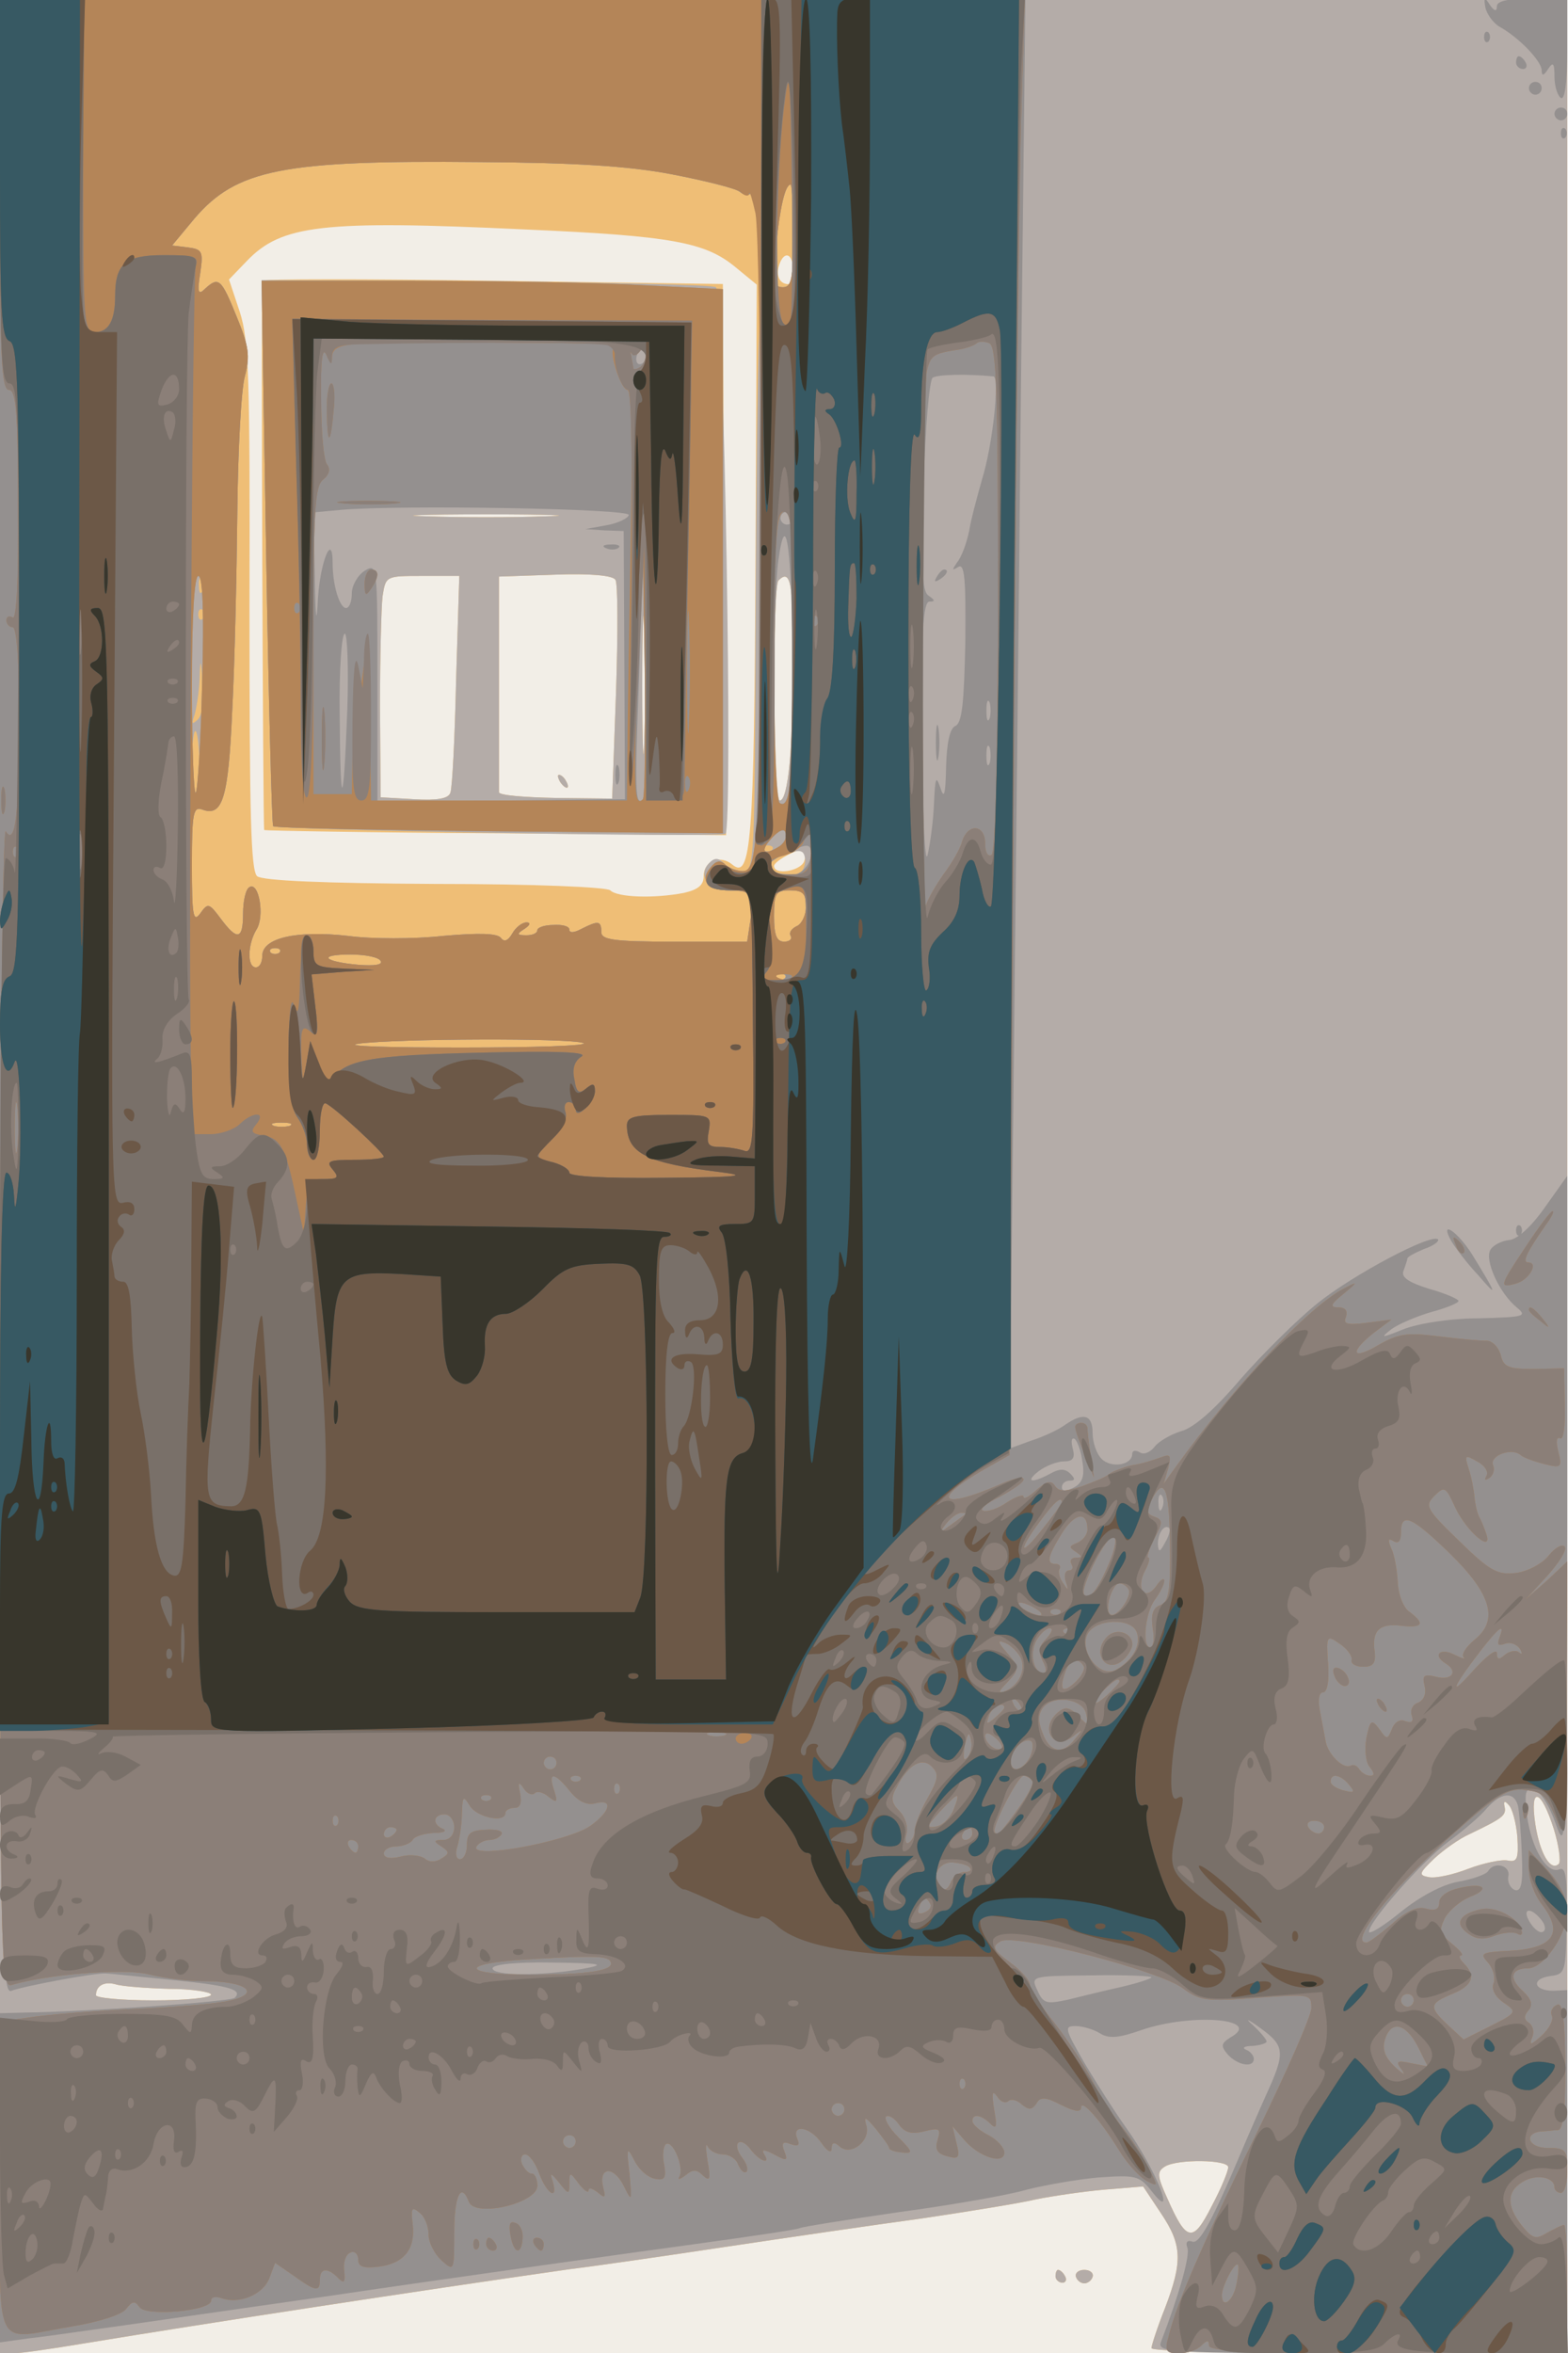 <svg xmlns="http://www.w3.org/2000/svg" xmlns:xlink="http://www.w3.org/1999/xlink" width="853" height="1280"><g><svg xmlns="http://www.w3.org/2000/svg" xmlns:xlink="http://www.w3.org/1999/xlink" width="853" height="1280"/><svg xmlns="http://www.w3.org/2000/svg" width="853" height="1280" version="1.0" viewBox="0 0 853 1280"><g fill="#f2eee7" transform="matrix(.348 0 0 -.349 0 1280)"><path d="M0 1835V0h2450v3670H0V1835z"/></g></svg><svg xmlns="http://www.w3.org/2000/svg" width="853" height="1280" version="1.0" viewBox="0 0 853 1280"><g fill="#efbe76" transform="matrix(.348 0 0 -.349 0 1280)"><path d="M0 1835V0h21c12 0 60 7 108 15 201 33 516 81 761 116 41 5 152 21 245 35 94 14 231 34 305 44 74 11 155 24 180 30 25 5 72 12 106 15l61 5 28-42c33-49 34-75 6-148-12-30-21-58-21-62 0-5 146-8 325-8h325v3670H0V1835zm821 1475c230-10 282-20 329-59l33-27-2-433c-2-435-7-495-36-471-19 16-45 6-45-18 0-14-9-21-31-26-47-9-104-7-115 4-5 5-118 10-274 10-174 1-269 5-278 12-10 9-12 95-12 420 1 357-1 415-15 459l-17 51 28 29c54 56 117 64 435 49zm419-65c0-17-4-23-14-19-8 3-12 13-9 25 7 27 23 24 23-6zm0-604c0-140-8-221-21-221-10 0-12 333-2 343 19 19 23-4 23-122zm17-316c-6-15-47-22-47-7 0 8 42 30 49 25 2-1 1-9-2-18zM2429 817c8-26 11-50 8-54-13-13-30 16-37 62-9 60 9 55 29-8zm-57-12c2-34 0-40-15-37-10 2-38-4-62-13-23-9-51-15-61-13-17 3-16 6 8 29 14 13 39 31 55 38 52 25 58 29 55 43-2 8 0 10 6 3 6-5 12-28 14-50zM264 568c36 0 66-5 66-9 0-5-40-9-90-9s-90 4-90 8c0 15 13 22 31 17 9-3 47-6 83-7zm1656-278c0-6-11-33-26-61-29-57-39-56-69 12-16 35-17 42-4 50 19 12 99 11 99-1zM410 3230c-2-20 1-855 3-856 1-1 164-4 362-5l360-3-3 429-2 430-360 5c-198 3-360 3-360 0zm442-367c-50-2-134-2-185 0-50 1-9 3 93 3s143-2 92-3zm111-274-6-166-88 1c-49 1-89 4-89 9v336l88 3c53 2 90-1 94-8 4-5 4-84 1-175zm-250 19c-2-90-6-169-9-176-3-9-20-12-56-10l-53 3-1 140c0 77 2 155 4 173 5 32 5 32 62 32h58l-5-162zm294-95c-1-49-3-9-3 87s2 136 3 88c2-49 2-127 0-175zm-132-63c3-5 8-10 11-10s2 5-1 10c-3 6-8 10-11 10s-2-4 1-10zm775-2330c0-5 5-10 11-10 5 0 7 5 4 10-3 6-8 10-11 10-2 0-4-4-4-10zm32-1c2-6 8-10 13-10s11 4 13 10-4 11-13 11-15-5-13-11z"/></g></svg><svg xmlns="http://www.w3.org/2000/svg" width="853" height="1280" version="1.0" viewBox="0 0 853 1280"><g fill="#b4aca8" transform="matrix(.348 0 0 -.349 0 1280)"><path d="M0 1835V0h21c12 0 60 7 108 15 201 33 516 81 761 116 41 5 152 21 245 35 94 14 231 34 305 44 74 11 155 24 180 30 25 5 72 12 106 15l61 5 28-42c33-49 34-75 6-148-12-30-21-58-21-62 0-5 146-8 325-8h325v3670H0V1835zm1050 1561c52-10 100-22 106-27s13-6 17-3c10 10 18-118 14-216-3-52-5-263-6-467-1-352-2-373-19-373-10 0-23 5-30 12-9 9-15 9-23 1-19-19-2-43 30-43 36 0 40-6 34-47l-5-33h-114c-95 0-114 3-114 15 0 18-5 18-31 5-11-6-19-7-19-1 0 5-11 8-25 7-14 0-25-4-25-8 0-5-8-8-17-8-15 0-16 2-3 10 9 6 10 10 3 10s-17-8-22-17c-7-12-13-14-18-7-6 7-33 8-90 3-45-5-112-5-149 0-80 9-134-3-134-31 0-10-4-18-10-18-14 0-13 36 1 59 13 20 4 75-11 66-6-3-10-22-10-41 0-41-9-43-35-8-18 24-20 25-32 8-11-15-13-3-13 75 0 81 2 92 16 87 32-12 41 17 47 154 4 74 7 214 8 310s6 192 12 212c8 31 6 46-13 92-24 59-28 63-49 44-11-11-13-7-8 24 5 34 3 37-19 40l-25 3 35 42c66 77 139 91 446 88 147-1 232-6 300-19zm190-96c0-68-3-80-16-80-15 0-16 9-11 63 6 59 14 97 23 97 2 0 4-36 4-80zm-923-552c-3-8-6-5-6 6-1 11 2 17 5 13 3-3 4-12 1-19zm923-107c0-140-8-221-21-221-10 0-12 333-2 343 19 19 23-4 23-122zm-923 62c-4-3-7 0-7 7s3 10 7 7c3-4 3-10 0-14zm-8-157c-9-8-10-7-5 7 3 10 7 35 8 55 1 35 2 35 5-7 3-26-1-48-8-55zm3-65c0-23-2-45-6-48-3-4-6 18-6 47s3 51 6 48 5-25 6-47zm895-138c-4-3-10-3-14 0-3 4 0 7 7 7s10-3 7-7zm45-35c-11-11-52-2-52 11 0 4 12 12 28 17 21 8 28 7 30-4 2-8-1-19-6-24zm8-53c0-14-7-28-15-31-8-4-12-10-9-15s-2-9-10-9c-12 0-16 10-16 40 0 36 3 40 25 40 20 0 25-5 25-25zm-823-72c-4-3-10-3-14 0-3 4 0 7 7 7s10-3 7-7zm158-13c4-6-10-8-35-6-55 5-64 16-12 16 22 0 44-4 47-10zm632-27c-4-3-10-3-14 0-3 4 0 7 7 7s10-3 7-7zm-315-101c10-4-76-7-190-7s-187 2-162 6c62 8 331 9 352 1zm-459-129c-7-2-19-2-25 0-7 3-2 5 12 5s19-2 13-5zM2429 817c8-26 11-50 8-54-13-13-30 16-37 62-9 60 9 55 29-8zm-57-12c2-34 0-40-15-37-10 2-38-4-62-13-23-9-51-15-61-13-17 3-16 6 8 29 14 13 39 31 55 38 52 25 58 29 55 43-2 8 0 10 6 3 6-5 12-28 14-50zM264 568c36 0 66-5 66-9 0-5-40-9-90-9s-90 4-90 8c0 15 13 22 31 17 9-3 47-6 83-7zm1656-278c0-6-11-33-26-61-29-57-39-56-69 12-16 35-17 42-4 50 19 12 99 11 99-1zM416 2808c4-233 9-425 11-428 6-6 695-18 707-12 12 7-2 845-15 852-5 4-167 7-360 9l-350 2 7-423zm436 55c-50-2-134-2-185 0-50 1-9 3 93 3s143-2 92-3zm111-274-6-166-88 1c-49 1-89 4-89 9v336l88 3c53 2 90-1 94-8 4-5 4-84 1-175zm-250 19c-2-90-6-169-9-176-3-9-20-12-56-10l-53 3-1 140c0 77 2 155 4 173 5 32 5 32 62 32h58l-5-162zm294-95c-1-49-3-9-3 87s2 136 3 88c2-49 2-127 0-175zm-132-63c3-5 8-10 11-10s2 5-1 10c-3 6-8 10-11 10s-2-4 1-10zm775-2330c0-5 5-10 11-10 5 0 7 5 4 10-3 6-8 10-11 10-2 0-4-4-4-10zm32-1c2-6 8-10 13-10s11 4 13 10-4 11-13 11-15-5-13-11z"/></g></svg><svg xmlns="http://www.w3.org/2000/svg" width="853" height="1280" version="1.0" viewBox="0 0 853 1280"><g fill="#94908f" transform="matrix(.348 0 0 -.349 0 1280)"><path d="M0 2114C0 636 1 558 18 565c18 7 130 28 147 27 6 0 52-5 103-10 90-9 112-15 99-28-5-6-237-22-329-23l-38-1V17l43 6c23 2 231 32 462 65 231 34 492 70 580 82s162 23 165 25 73 13 155 25c83 11 173 27 200 35 28 7 78 16 112 19 58 4 64 3 83-21 42-54 6 36-40 99-17 24-46 69-65 101-30 52-32 57-14 57 11 0 28-5 38-11 14-9 29-8 66 5 80 27 191 17 138-12-14-9-15-13-4-26 15-17 41-22 41-7 0 5-6 12-12 14-7 3-3 6 10 6 12 1 22 4 22 7s-10 15-22 26c-13 11-7 9 12-5 39-28 40-38 8-107-11-25-27-61-35-80-48-114-68-150-79-146-8 3-11-1-8-9 5-12-13-74-41-147-7-17 12-18 314-18h321v566l-22-1c-31 0-35 19-4 23 23 3 24 6 25 87 1 68-1 84-12 79-19-7-43 33-50 84-4 37-3 43 11 40 10-2 24-24 34-53 17-48 17-33 18 480v530l-35-49c-21-30-43-50-56-51-11-1-25-8-29-15-10-16 14-68 41-90 17-14 12-15-59-17-45 0-95-8-118-17-35-14-37-14-19 0 11 8 39 20 63 27 23 6 42 14 42 17s-21 12-46 19c-32 10-44 18-40 28 3 8 6 17 6 19 0 3 12 9 26 15 15 5 24 12 22 15-10 10-133-55-189-100-31-25-85-78-120-118-40-47-73-76-93-81-16-5-35-16-41-24-7-9-17-13-23-9-7 4-12 3-12-2 0-18-33-23-48-8-8 8-14 26-14 40 0 29-14 33-43 13-11-8-35-19-54-25l-33-12 6 528c3 290 9 798 12 1130l7 602H0V2114zm1050 1282c52-10 100-22 106-27s13-6 16-4c14 15 19-138 17-520-4-514-5-535-28-535-9 0-22 5-27 10-8 8-15 6-23-4-18-21-5-36 29-36 35 0 39-6 33-47l-5-33h-114c-95 0-114 3-114 15 0 18-5 18-31 5-11-6-19-7-19-1 0 5-11 8-25 7-14 0-25-4-25-8 0-5-8-8-17-8-15 0-16 2-3 10 9 6 10 10 3 10s-17-8-22-17c-7-12-13-14-18-7-6 7-33 8-90 3-45-5-112-5-149 0-80 9-134-3-134-31 0-10-4-18-10-18-14 0-13 36 1 59 13 20 4 75-11 66-6-3-10-22-10-41 0-41-9-43-35-8-18 24-20 25-32 8-11-15-13-3-13 75 0 81 2 92 16 87 32-12 41 17 47 154 4 74 7 214 8 310s6 192 12 212c8 31 6 46-13 92-24 59-28 63-49 44-11-11-13-7-8 24 5 34 3 37-19 40l-25 3 35 42c66 77 139 91 446 88 147-1 232-6 300-19zm190-96c0-68-3-80-16-80-15 0-16 9-11 63 6 59 14 97 23 97 2 0 4-36 4-80zm313-219c10-1-1-107-18-161-7-25-17-61-20-80-4-19-12-41-19-49-8-12-8-13 2-7s12-19 11-118c-2-94-5-126-16-130-8-4-13-25-14-63-1-44-3-52-9-33-7 20-8 16-10-25-1-27-6-63-10-80s-8 63-9 183c-1 163 2 212 12 212 9 0 9 2-1 9-11 6-12 43-8 171 2 90 9 166 14 169 8 5 53 6 95 2zm-313-221c0-5-4-10-10-10-5 0-10 5-10 10 0 6 5 10 10 10 6 0 10-4 10-10zm-1-235c1-171-4-219-20-209-11 6-12 309-2 380 12 85 21 15 22-171zm-923-21c-2-91-7-168-10-172-3-3-6 72-6 166 0 111 4 172 10 172 7 0 9-56 6-166zm1231-56c-3-7-5-2-5 12s2 19 5 13c2-7 2-19 0-25zm0-70c-3-7-5-2-5 12s2 19 5 13c2-7 2-19 0-25zm-328-129c-25-16-32-9-13 12 12 13 20 16 22 9 3-7-2-16-9-21zm38-36c-9-9-23-13-36-8-29 9-26 17 12 35 27 12 33 13 35 1 2-7-3-20-11-28zm3-58c0-14-7-28-15-31-8-4-12-10-9-15s-2-9-10-9c-12 0-16 10-16 40 0 36 3 40 25 40 20 0 25-5 25-25zm-823-72c-4-3-10-3-14 0-3 4 0 7 7 7s10-3 7-7zm158-13c4-6-10-8-35-6-55 5-64 16-12 16 22 0 44-4 47-10zm632-27c-4-3-10-3-14 0-3 4 0 7 7 7s10-3 7-7zm-315-101c10-4-76-7-190-7s-187 2-162 6c62 8 331 9 352 1zm-459-129c-7-2-19-2-25 0-7 3-2 5 12 5s19-2 13-5zm1239-523c4-23 0-34-14-41-12-6-18-6-18 1 0 5 5 10 12 10 9 0 9 3 1 11s-17 8-31 0c-30-16-40-13-18 4 11 8 28 15 39 15 14 0 18 5 14 20-3 11-2 18 3 15 4-3 10-19 12-35zm125-72c-3-8-6-5-6 6-1 11 2 17 5 13 3-3 4-12 1-19zm4-55c-8-15-10-15-11-2 0 17 10 32 18 25 2-3-1-13-7-23zm552-410c2-10 5-44 6-77 2-44-1-57-11-54-7 3-12 12-10 22 3 17-23 23-32 7-4-5-24-12-46-16-24-4-59-22-90-47-27-22-50-36-50-31 0 16 85 112 125 141 22 16 49 39 59 51 23 26 43 27 49 4zm36-177c7-8 8-17 3-19-4-3-13 3-20 14-14 22 0 26 17 5zM910 599c-64-11-140-11-140 1 0 6 37 10 93 9 79-1 86-3 47-10zm890-13c0-2-21-9-47-15-27-6-64-15-84-20-33-7-38-6-47 14-11 23-11 23 84 24 52 1 94-1 94-3zM416 2808c4-233 9-425 11-428 3-3 162-6 354-8l349-3v848l-122 6c-66 4-229 7-360 7H409l7-422zm594 307c0-8-4-15-10-15-5 0-7 7-4 15 4 8 8 15 10 15s4-7 4-15zm-27-250c-1-5-17-13-35-16l-33-6 30-2 30-1 1-209 1-209-194-2-193-1v186c0 183 0 185-20 173-11-7-20-23-20-35 0-13-4-23-9-23-10 0-21 35-21 70 0 49-19 4-23-55-2-44-4-34-5 37l-2 97 43 4c90 8 452 2 450-8zm22-443c-12-12-13 12-6 188l6 185 3-184c1-101 0-186-3-189zm72 296c-3-8-6-5-6 6-1 11 2 17 5 13 3-3 4-12 1-19zm-534-155c-6-160-11-164-12-10-1 70 3 127 8 127 4 0 6-53 4-117zm405 250c7-3 16-2 19 1 4 3-2 6-13 5-11 0-14-3-6-6zm14-353c0-14 2-19 5-12 2 6 2 18 0 25-3 6-5 1-5-13zm502 308c-4-7-3-8 4-4 12 7 16 16 8 16-3 0-8-5-12-12zm-1-258c0-25 2-35 4-22 2 12 2 32 0 45-2 12-4 2-4-23zm859 1146c2-10 12-24 22-30 31-17 66-54 66-68 0-9 3-9 10 2 8 12 10 9 10-12 0-15 5-30 10-33 6-4 10 23 10 74v81h-55c-37 0-55-4-55-12 0-9-4-8-11 2-8 13-10 12-7-4zm-2-46c0-7 3-10 7-7 3 4 3 10 0 14-4 3-7 0-7-7zm50-40c0-5 5-10 11-10 5 0 7 5 4 10-3 6-8 10-11 10-2 0-4-4-4-10zm20-40c0-5 5-10 10-10 6 0 10 5 10 10 0 6-4 10-10 10-5 0-10-4-10-10zm40-40c0-5 5-10 10-10 6 0 10 5 10 10 0 6-4 10-10 10-5 0-10-4-10-10zm10-30c0-7 3-10 7-7 3 4 3 10 0 14-4 3-7 0-7-7zm-70-1710c0-7 3-10 7-7 3 4 3 10 0 14-4 3-7 0-7-7zm-101-17c6-10 24-34 42-53 31-36 30-32-10 33-23 36-52 55-32 20z"/></g></svg><svg xmlns="http://www.w3.org/2000/svg" width="853" height="1280" version="1.0" viewBox="0 0 853 1280"><g fill="#b48558" transform="matrix(.348 0 0 -.349 0 1280)"><path d="M0 3365c0-253 2-305 14-305 11 0 14-34 14-180 1-113-2-178-8-175-6 4-10 1-10-4 0-6 5-11 10-11 6 0 10-54 10-142 0-150-6-200-21-176-5 7-9-396-9-895 0-860 1-908 18-903 59 17 172 26 213 17 24-6 63-11 86-11 81 0 95-25 20-34-23-3-86-8-140-10-53-3-120-8-147-12l-50-7V274C0-6-13 21 113 42c42 7 77 18 84 27 10 13 14 13 21 3 10-15 112-6 112 10 0 6 7 7 16 4 27-10 65 5 75 31l9 24 29-20c35-25 41-26 41-6 0 18 12 19 28 3 10-10 12-8 10 11-2 13 3 26 10 28 6 3 12-2 12-11 0-11 8-14 32-11 40 5 58 28 53 67-3 25-1 27 11 17 8-6 14-21 14-34 0-12 9-30 20-40 20-18 20-17 20 43 0 58 11 80 23 48 10-25 107-2 107 25 0 11-4 19-9 19s-11 7-15 15c-3 8-1 15 5 15s16-13 22-30c12-32 30-43 21-12-5 14-3 14 10-2 15-19 16-19 16-1s1 18 15-1c8-10 15-15 15-10s6 3 14-3c12-10 13-9 9 7-8 32 15 35 31 5 14-28 14-28 10 17-5 42-4 43 8 20 7-14 21-26 32-28 15-3 18 1 14 23-3 14-1 28 3 31 11 7 29-37 21-51-3-5 1-4 9 2 12 10 18 10 28 0 11-10 12-5 7 23-3 19-3 29 0 23 3-7 14-13 24-13s21-7 24-16c4-9 9-14 13-11 3 4 0 13-7 22s-10 19-6 23 13-1 20-11c14-18 32-24 20-6-4 7 1 7 16-1 20-11 22-10 16 5-5 13-2 16 10 11 12-4 15-2 10 9-9 23 21 18 38-7 9-13 16-17 16-9 0 10 4 11 13 3 18-15 49 10 41 34-4 14-1 13 15-6 11-14 21-27 21-30s9-6 20-7c18-2 17 1-6 24-14 14-22 28-19 32 4 3 13-2 20-12 9-13 20-16 40-11 24 6 26 4 21-13-5-15-1-22 15-26 18-5 20-2 14 21l-6 26 18-21c23-27 63-40 63-20 0 7-11 20-25 27s-25 17-25 22c0 12 14 10 28-4 10-10 11-5 6 22-4 26-3 31 5 20 5-8 13-11 17-7s14 2 21-5c11-9 16-9 23 1 6 11 14 11 39-2 20-10 31-12 31-4 0 14 30-19 59-66 12-20 32-42 43-48 19-10 19-10 2 23-9 18-28 46-41 62s-33 47-45 70c-11 22-38 63-59 90-22 27-39 54-39 60 0 7-14 23-31 35-27 20-29 25-15 33 22 13 247-45 285-73 27-20 38-21 116-15 83 6 85 6 85-16 0-12-38-98-84-192-85-173-127-269-139-319-7-24-4-27 16-27 13 0 28 5 35 12 9 9 12 9 12 0s69-12 280-12h280v100c0 55-2 100-5 100s-15-6-26-12c-18-11-23-10-40 11-24 30-24 53 1 68 20 13 50 8 50-8 0-5 5-9 10-9 6 0 10 16 10 35 0 32-2 35-31 35-31 0-38 24-8 26 8 0 19 2 25 2 8 2 11 34 11 101-1 74-4 98-13 94-7-3-11-10-8-17s-5-21-16-31c-17-15-20-16-15-3 4 9 1 19-5 23-8 5-8 11-1 19 8 9 5 18-9 31-22 20-18 35 9 35 24 0 61 53 61 89 0 19-11 42-30 63l-30 32v-29c0-17 9-41 20-55 36-46 18-70-54-73-40-2-43-4-30-18 8-9 12-23 9-32-4-9 2-21 15-30 22-15 22-16-20-37l-42-21-24 22c-31 29-30 34 6 49 32 13 38 28 18 48-7 7-8 12-4 12 5 0-2 8-14 18-20 16-21 21-11 41 7 12 24 26 38 32 34 13 23 23-16 14-18-4-31-13-31-22 0-11-6-14-21-10-13 4-31-4-53-24-19-16-36-29-40-29-29 0 40 85 143 176 61 54 79 65 104 62 30-3 35-8 55-58 8-18 11 33 11 194l1 220-32-30-33-29 34 37c19 21 31 41 27 45-4 5-16-2-26-15-10-12-33-24-51-26-28-3-40 3-88 50-52 50-54 55-39 70 16 16 18 15 33-18 18-38 60-73 48-40-3 9-8 21-11 26-3 6-6 19-7 30-1 12-5 32-9 44-7 22-6 23 13 12 12-6 18-16 15-22-4-7-3-8 4-4 6 4 9 13 6 20-6 15 29 28 43 16 4-4 21-10 37-14 27-7 28-5 22 19-4 16-3 24 3 21 5-3 8 18 7 52l-1 57-47-1c-40 0-48 3-52 22-4 13-14 23-24 22-9 0-43 3-74 7-48 6-62 4-92-13-42-25-48-13-9 18l28 21-38-5c-31-4-38-2-33 9 3 10-1 15-12 15-14 0-12 5 8 21 23 19 23 20 2 9-54-27-171-150-265-280l-18-25 7 24c5 21 4 23-12 17-11-4-30-10-44-12-13-3-29-9-35-13-5-5-25-13-44-20-27-9-36-8-42 1s-13 7-28-6c-12-11-21-16-21-11 0 4-12 0-26-9-14-10-31-15-37-13-7 2 5 12 26 22 20 11 37 22 37 27s-17 1-37-8c-90-39-109-26-29 21l44 25 6 938c3 515 9 1026 12 1135l6 197H0v-305zm1050 31c52-10 101-22 108-28 6-6 13-7 13-2 1 5 5-9 10-31 9-47 12-838 3-948-6-62-10-77-23-77-10 0-22 5-27 10-8 8-15 6-23-4-18-21-5-36 29-36 35 0 39-6 33-47l-5-33h-114c-95 0-114 3-114 15 0 18-5 18-31 5-11-6-19-7-19-1 0 5-11 8-25 7-14 0-25-4-25-8 0-5-8-8-17-8-15 0-16 2-3 10 9 6 10 10 3 10s-17-8-22-17c-7-12-13-14-18-7-6 7-33 8-90 3-45-5-112-5-149 0-80 9-134-3-134-31 0-10-4-18-10-18-14 0-13 36 1 59 13 20 4 75-11 66-6-3-10-22-10-41 0-41-9-43-35-8-18 24-20 25-32 8-11-15-13-3-13 75 0 81 2 92 16 87 32-12 41 17 47 154 4 74 7 214 8 310s6 192 12 212c8 31 6 46-13 92-24 59-28 63-49 44-11-11-13-7-8 24 5 34 3 37-19 40l-25 3 35 42c66 77 139 91 446 88 147-1 232-6 300-19zm190-96c0-68-3-80-16-80-15 0-16 9-11 63 6 59 14 97 23 97 2 0 4-36 4-80zm320-565c0-252-4-396-10-400-6-3-10 4-10 18 0 30-27 32-36 3-3-12-17-35-29-51-12-17-25-39-28-50-2-11-5 167-5 395s3 426 7 440c6 24 10 27 51 33 11 2 22 6 26 9 3 4 12 4 20 1 12-4 14-70 14-398zm-320-72c0-209-4-258-21-247-6 3-9 104-9 230 1 187 4 224 16 224s14-34 14-207zm-924-59c-2-91-7-168-10-172-3-3-6 72-6 166 0 111 4 172 10 172 7 0 9-56 6-166zm961 89c-4-3-7 0-7 7s3 10 7 7c3-4 3-10 0-14zm-58-344c-25-16-32-9-13 12 12 13 20 16 22 9 3-7-2-16-9-21zm51-8c0-32-23-47-54-35-23 9-20 21 9 28 14 4 28 13 31 21 9 23 14 18 14-14zm-1243-8c-4-3-7 0-7 7s3 10 7 7c3-4 3-10 0-14zm1233-78c0-14-7-28-15-31-8-4-12-10-9-15s-2-9-10-9c-12 0-16 10-16 40 0 36 3 40 25 40 20 0 25-5 25-25zm-823-72c-4-3-10-3-14 0-3 4 0 7 7 7s10-3 7-7zm158-13c4-6-10-8-35-6-55 5-64 16-12 16 22 0 44-4 47-10zm642-26c-3-3-12-4-19-1-8 3-5 6 6 6 11 1 17-2 13-5zm-325-102c10-4-76-7-190-7s-187 2-162 6c62 8 331 9 352 1zM27 1878c-2-18-4-4-4 32s2 50 4 33c2-18 2-48 0-65zm426 35c-7-2-19-2-25 0-7 3-2 5 12 5s19-2 13-5zm1376-652c1-73-2-90-15-95-12-4-15-15-12-36 3-17 1-30-4-30-13 0-8 54 7 74 8 11 15 24 15 30 0 5-6 2-13-9-18-24-32-3-17 25 6 11 8 20 5 20s1 13 9 29c14 26 14 30 0 35-12 4-13 10-4 26 20 38 28 20 29-69zm-169 65c0-2-13-20-30-41-36-46-40-36-4 12 22 30 34 40 34 29zm-151-19c-2-1-13-9-24-17-19-14-19-14-6 3 7 9 18 17 24 17s8-1 6-3zm191-23c0-8-7-17-16-21-13-5-13-7-2-14 10-7 11-9 0-9-7 0-10-4-7-10 3-5 2-10-4-10s-8-8-5-17c5-15 4-15-4-3-6 8-8 18-6 22 3 4 0 8-5 8-16 0-14 11 9 48 20 32 40 35 40 6zm566-37c66-64 77-105 39-135-13-11-21-23-17-27s-3-2-15 4c-22 11-34-1-13-14 20-12 10-27-14-21-20 5-23 3-19-14 3-12-1-22-10-26-9-3-13-12-10-20 3-10 0-12-10-9-8 4-17-1-21-12-7-17-8-17-20 0-12 16-14 14-20-14-3-18-1-38 5-45 8-10 8-14 1-14-6 0-14 5-17 10-4 6-9 8-13 6-12-7-37 18-40 39-2 11-6 32-9 48s-1 27 5 27c7 0 10 18 8 45-3 44-2 45 18 31 12-8 20-19 19-25-2-6 6-11 18-11 15 0 20 5 18 23-5 33 7 45 41 41s38 3 14 21c-10 6-18 27-19 46s-5 43-10 53c-6 14-5 17 3 12s12 0 12 13c0 33 17 25 76-32zm-532-15c-17-41-31-59-39-50-9 8 37 98 47 92 4-3 1-22-8-42zm30-41c7-11-20-48-29-39-9 8 4 48 15 48 5 0 11-4 14-9zm-144-31c8-5 11-10 5-10-5 0-17 5-25 10s-10 10-5 10c6 0 17-5 25-10zm37-7c-4-3-10-3-14 0-3 4 0 7 7 7s10-3 7-7zm120-29c7-19-5-43-31-58-25-16-60 27-46 55 13 24 68 26 77 3zm-141-10c-12-12-13-20-6-35 6-11 7-19 1-19-15 0-22 30-11 51 6 10 15 19 21 19s3-7-5-16zm41 9c-4-3-10-3-14 0-3 4 0 7 7 7s10-3 7-7zm667-8c-4-11-2-13 9-9 8 3 18-1 23-8 4-7 4-10-1-6-4 4-14 3-22-3-10-9-13-8-13 2 0 8-16-4-36-26-40-45-35-29 9 28 31 40 40 46 31 22zm-750-28c12-19 0-47-25-56-9-3-8 1 4 13 21 22 21 25 0 49-13 15-14 19-4 15 8-2 19-12 25-21zm100-16c3-4-3-16-14-26-20-18-25-11-14 19 7 18 20 21 28 7zm56-24c0-2-9-12-20-22-24-21-27-14-4 9 15 15 24 20 24 13zm-155-37c3-5 4-10 1-10s-8 5-11 10c-3 6-4 10-1 10s8-4 11-10zm103-14c4-19 3-19-13-2-13 13-20 14-31 5-30-25-7-61 24-37 15 12 16 11 3-4-19-26-40-22-51 8-8 19-7 31 1 41 17 20 63 13 67-11zm-128 10c0-2-7-9-15-16-13-11-14-10-9 4s24 23 24 12zm-437-43c-7-2-19-2-25 0-7 3-2 5 12 5s19-2 13-5zm379-35c-6-6-7 0-4 19 5 21 7 23 10 9 2-10 0-22-6-28zm54 15c-7-7-26 7-26 19 0 6 6 6 15-2 9-7 13-15 11-17zm44-14c-12-22-30-25-30-6 0 17 21 38 32 31 4-3 3-14-2-25zm-740-9c0-5-4-10-10-10-5 0-10 5-10 10 0 6 5 10 10 10 6 0 10-4 10-10zm580-55c-11-19-20-42-20-50 0-7-4-16-9-19-5-4-7 3-4 14 3 10-2 26-11 35-13 13-14 21-4 38 18 35 40 47 55 31 11-11 10-19-7-49zm-559 11c13-16 26-22 39-19 29 8 25-12-7-35-36-25-191-53-178-32 3 5 12 10 20 10s16 4 19 9-8 8-24 7c-24-1-30-5-30-23 0-13-5-23-11-23s-8 9-4 20c3 11 7 34 7 51 1 27 2 29 12 13 11-19 56-28 56-12 0 4 6 8 14 8 9 0 12 7 9 23-4 17-2 19 6 7 5-8 13-11 17-7s14 1 22-6c13-10 14-8 8 11-10 29 1 28 25-2zm16 17c-4-3-10-3-14 0-3 4 0 7 7 7s10-3 7-7zm706 0c6-5-13-36-50-82-2-2-5-2-8 1-6 6 36 88 45 88 4 0 10-3 13-7zm496-7c10-12 8-13-8-9-12 3-21 9-21 14 0 14 16 11 29-5zM967 873c-4-3-7 0-7 7s3 10 7 7c3-4 3-10 0-14zm-200-10c-4-3-10-3-14 0-3 4 0 7 7 7s10-3 7-7zm724-15c-5-13-17-25-27-27-17-3-16 0 5 23 30 32 33 32 22 4zm-964-25c-4-3-7 0-7 7s3 10 7 7c3-4 3-10 0-14zm183-3c0-12-7-20-17-20-15 0-16-2-3-10 13-9 13-11 0-19-9-6-19-6-26 0-7 5-24 7-38 3-16-4-26-2-26 5 0 6 9 11 19 11 11 0 23 5 26 10 3 6 18 10 33 11 15 0 21 3 15 6-18 7-16 23 2 23 8 0 15-9 15-20zm1360 0c0-5-4-10-9-10-6 0-13 5-16 10-3 6 1 10 9 10 9 0 16-4 16-10zm-1450-4c0-3-4-8-10-11-5-3-10-1-10 4 0 6 5 11 10 11 6 0 10-2 10-4zm900-6c0-5-5-10-11-10-5 0-7 5-4 10 3 6 8 10 11 10 2 0 4-4 4-10zm-960-20c0-5-2-10-4-10-3 0-8 5-11 10-3 6-1 10 4 10 6 0 11-4 11-10zm956-33c4-4 0-7-8-7-9 0-19-8-22-17-5-11-10-13-17-6-15 15-1 40 21 38 11-1 23-4 26-8zm-62-56c3-5-1-11-9-14-9-4-12-1-8 9 6 16 10 17 17 5zm-500-90c9-14-32-21-128-21-99 0-110 16-16 23 111 7 139 7 144-2zm1256-61c0-5-4-10-10-10-5 0-10 5-10 10 0 6 5 10 10 10 6 0 10-4 10-10zm6-71 16-32-26 5c-23 5-25 3-14-11 6-9 1-6-11 5-16 15-21 28-16 43 9 30 32 26 51-10zm-709-66c-4-3-7 0-7 7s3 10 7 7c3-4 3-10 0-14zm-187-33c0-5-4-10-10-10-5 0-10 5-10 10 0 6 5 10 10 10 6 0 10-4 10-10zm-420-50c0-5-4-10-10-10-5 0-10 5-10 10 0 6 5 10 10 10 6 0 10-4 10-10zm1033-222c-5-27-23-40-23-17 0 13 20 52 25 47 2-1 1-15-2-30zM416 2808c4-233 9-425 11-428 3-3 162-6 354-8l349-3v848l-122 6c-66 4-229 7-360 7H409l7-422zm512 355c-10-2-26-2-35 0-10 3-2 5 17 5s27-2 18-5zm19-32c7 0 12-4 11-8-3-16 14-63 23-63 6 0 8-94 5-232-2-128-5-272-5-320l-1-88H580l-2 133c0 86-3 116-8 87l-6-45-5 35c-3 19-7-18-7-82l-2-118h-60v239c0 201 2 241 15 251 10 8 12 17 6 24-5 6-9 52-9 101-1 61 2 83 8 70 7-16 9-17 9-3 1 13 12 18 44 20 38 3 354 2 384-1zm54-10c7 11 9 10 9-3 0-9-4-20-10-23-5-3-10-4-10-1 0 2-2 10-3 18-2 7-2 9 1 4 2-4 8-2 13 5zm4-699c-14-14-15 20-8 199l8 194 3-194c1-107 0-196-3-199zm72 121c-1-43-3-8-3 77s2 120 3 78c2-43 2-113 0-155zm-610 170c-4-3-7 0-7 7s3 10 7 7c3-4 3-10 0-14zm610-275c-3-8-6-5-6 6-1 11 2 17 5 13 3-3 4-12 1-19zm-566 585c1-53 6-49 11 10 2 20 0 37-4 37s-8-21-7-47zm27-140c23-2 59-2 80 0 20 2 1 4-43 4s-61-2-37-4zm32-125c0-19 2-20 10-8 13 19 13 30 0 30-5 0-10-10-10-22zm-67-243c0-44 2-61 4-37 2 23 2 59 0 80-2 20-4 1-4-43zm1583-1459c3-9 11-16 16-16 13 0 5 23-10 28-7 2-10-2-6-12zm69-46c3-5 8-10 11-10s2 5-1 10c-3 6-8 10-11 10s-2-4 1-10zm-424 107c-25-25-2-59 24-37 8 7 15 18 15 25 0 18-25 26-39 12zM2 2420c0-19 2-27 5-17 2 9 2 25 0 35-3 9-5 1-5-18zm2384-694c-42-63-43-66-17-59 21 5 37 33 20 33-10 0-3 15 27 58 9 12 14 22 11 22s-21-24-41-54zm-110 1c3-10 9-15 12-12s0 11-7 18c-10 9-11 8-5-6zm114-101c0-2 8-10 18-17 15-13 16-12 3 4s-21 21-21 13zm-709-183c0-5 7-24 15-43l14-35-5 34c-3 18-5 37-5 42s-4 9-10 9c-5 0-10-3-9-7zm700-599c0-11 3-14 6-6 3 7 2 16-1 19-3 4-6-2-5-13zm-66-152c-33-7-42-22-21-37 13-10 25-11 43-4 14 5 29 6 35 3 6-4 9-1 6 6-6 20-41 37-63 32zM798 184c5-29 17-32 19-5 1 11-4 22-11 24-9 4-11-2-8-19zm-58-14c0-7 3-10 7-7 3 4 3 10 0 14-4 3-7 0-7-7zm20 0c0-5 5-10 11-10 5 0 7 5 4 10-3 6-8 10-11 10-2 0-4-4-4-10zm75 0c3-5 8-10 11-10 2 0 4 5 4 10 0 6-5 10-11 10-5 0-7-4-4-10z"/></g></svg><svg xmlns="http://www.w3.org/2000/svg" width="853" height="1280" version="1.0" viewBox="0 0 853 1280"><g fill="#8b7f78" transform="matrix(.348 0 0 -.349 0 1280)"><path d="M0 3365c0-253 2-305 14-305 11 0 14-34 14-180 1-113-2-178-8-175-6 4-10 1-10-4 0-6 5-11 10-11 6 0 10-54 10-142 0-150-6-200-21-176-5 7-9-396-9-895 0-860 1-908 18-903 59 17 172 26 213 17 24-6 63-11 86-11 81 0 95-25 20-34-23-3-86-8-140-10-53-3-120-8-147-12l-50-7V274C0-6-13 21 113 42c42 7 77 18 84 27 10 13 14 13 21 3 10-15 112-6 112 10 0 6 7 7 16 4 27-10 65 5 75 31l9 24 29-20c35-25 41-26 41-6 0 18 12 19 28 3 10-10 12-8 10 11-2 13 3 26 10 28 6 3 12-2 12-11 0-11 8-14 32-11 40 5 58 28 53 67-3 25-1 27 11 17 8-6 14-21 14-34 0-12 9-30 20-40 20-18 20-17 20 43 0 58 11 80 23 48 10-25 107-2 107 25 0 11-4 19-9 19s-11 7-15 15c-3 8-1 15 5 15s16-13 22-30c12-32 30-43 21-12-5 14-3 14 10-2 15-19 16-19 16-1s1 18 15-1c8-10 15-15 15-10s6 3 14-3c12-10 13-9 9 7-8 32 15 35 31 5 14-28 14-28 10 17-5 42-4 43 8 20 7-14 21-26 32-28 15-3 18 1 14 23-3 14-1 28 3 31 11 7 29-37 21-51-3-5 1-4 9 2 12 10 18 10 28 0 11-10 12-5 7 23-3 19-3 29 0 23 3-7 14-13 24-13s21-7 24-16c4-9 9-14 13-11 3 4 0 13-7 22s-10 19-6 23 13-1 20-11c14-18 32-24 20-6-4 7 1 7 16-1 20-11 22-10 16 5-5 13-2 16 10 11 12-4 15-2 10 9-9 23 21 18 38-7 9-13 16-17 16-9 0 10 4 11 13 3 18-15 49 10 41 34-4 14-1 13 15-6 11-14 21-27 21-30s9-6 20-7c18-2 17 1-6 24-14 14-22 28-19 32 4 3 13-2 20-12 9-13 20-16 40-11 24 6 26 4 21-13-5-15-1-22 15-26 18-5 20-2 14 21l-6 26 18-21c23-27 63-40 63-20 0 7-11 20-25 27s-25 17-25 22c0 12 14 10 28-4 10-10 11-5 6 22-4 26-3 31 5 20 5-8 13-11 17-7s14 2 21-5c11-9 16-9 23 1 6 11 14 11 39-2 20-10 31-12 31-4 0 14 30-19 59-66 12-20 32-42 43-48 19-10 19-10 2 23-9 18-28 46-41 62s-33 47-45 70c-11 22-38 63-59 90-22 27-39 54-39 60 0 7-14 23-31 35-27 20-29 25-15 33 22 13 247-45 285-73 27-20 38-21 116-15 83 6 85 6 85-16 0-12-38-98-84-192-85-173-127-269-139-319-7-24-4-27 16-27 13 0 28 5 35 12 9 9 12 9 12 0s69-12 280-12h280v100c0 55-2 100-5 100s-15-6-26-12c-18-11-23-10-40 11-24 30-24 53 1 68 20 13 50 8 50-8 0-5 5-9 10-9 6 0 10 16 10 35 0 32-2 35-31 35-31 0-38 24-8 26 8 0 19 2 25 2 8 2 11 34 11 101-1 74-4 98-13 94-7-3-11-10-8-17s-5-21-16-31c-17-15-20-16-15-3 4 9 1 19-5 23-8 5-8 11-1 19 8 9 5 18-9 31-22 20-18 35 9 35 24 0 61 53 61 89 0 19-11 42-30 63l-30 32v-29c0-17 9-41 20-55 36-46 18-70-54-73-40-2-43-4-30-18 8-9 12-23 9-32-4-9 2-21 15-30 22-15 22-16-20-37l-42-21-24 22c-31 29-30 34 6 49 32 13 38 28 18 48-7 7-8 12-4 12 5 0-2 8-14 18-20 16-21 21-11 41 7 12 24 26 38 32 34 13 23 23-16 14-18-4-31-13-31-22 0-11-6-14-21-10-13 4-31-4-53-24-19-16-36-29-40-29-29 0 40 85 143 176 61 54 79 65 104 62 30-3 35-8 55-58 8-18 11 33 11 194l1 220-32-30-33-29 34 37c19 21 31 41 27 45-4 5-16-2-26-15-10-12-33-24-51-26-28-3-40 3-88 50-52 50-54 55-39 70 16 16 18 15 33-18 18-38 60-73 48-40-3 9-8 21-11 26-3 6-6 19-7 30-1 12-5 32-9 44-7 22-6 23 13 12 12-6 18-16 15-22-4-7-3-8 4-4 6 4 9 13 6 20-6 15 29 28 43 16 4-4 21-10 37-14 27-7 28-5 22 19-4 16-3 24 3 21 5-3 8 18 7 52l-1 57-47-1c-40 0-48 3-52 22-4 13-14 23-24 22-9 0-43 3-74 7-48 6-62 4-92-13-42-25-48-13-9 18l28 21-38-5c-31-4-38-2-33 9 3 10-1 15-12 15-14 0-12 5 8 21 23 19 23 20 2 9-54-27-171-150-265-280l-18-25 7 24c5 21 4 23-12 17-11-4-30-10-44-12-13-3-29-9-35-13-5-5-25-13-44-20-27-9-36-8-42 1s-13 7-28-6c-12-11-21-16-21-11 0 4-12 0-26-9-14-10-31-15-37-13-7 2 5 12 26 22 20 11 37 22 37 27s-17 1-37-8c-90-39-109-26-29 21l44 25 6 938c3 515 9 1026 12 1135l6 197h-411l-3-657c-2-362-2-660 0-662 1-3 7 0 13 6 7 7 10 99 10 262 0 214 2 251 14 251 13 0 15-31 14-207 0-115-4-234-8-265-7-60 1-72 26-40 12 15 13 13 11-18-3-32-6-35-33-35-22 0-30 4-29 18 1 9-4 17-12 17s-14-6-14-14c0-19-21-25-43-12-13 8-20 8-27-4-13-21-3-30 33-30h32l2-206c2-181 0-205-13-200-9 3-26 6-38 6-19 0-22 4-18 25 4 25 3 25-62 25-56 0-66-3-66-17 1-43 31-58 145-72 48-6 30-8-87-9-91-1-148 2-148 8 0 5-11 12-25 16-31 8-31 7 0 38 15 15 22 31 19 40s-1 16 5 16 11-5 11-11c0-8 5-8 15 1 8 7 15 19 15 27 0 12-3 13-14 4s-15-6-18 14c-4 17 0 29 11 36s-37 9-159 6c-171-4-210-11-232-42-4-5-13 6-20 25l-13 35-6-35c-6-33-6-32-8 14-1 41 1 47 14 36 12-10 13-5 8 38l-6 51 49 4 49 3-47 2c-44 2-48 4-48 27 0 14-4 25-10 25s-10-30-11-67c-1-50-3-61-9-43-5 17-8-5-9-65 0-65 4-95 14-109 8-11 15-30 15-43s5-23 10-23c6 0 10 21 10 46s4 44 9 42c12-4 91-77 91-83 0-3-21-5-46-5-40 0-45-2-34-15s8-15-13-15c-23 0-26-4-29-42l-3-43-13 60c-16 75-24 89-51 93-18 3-20 6-10 18 16 20-7 19-27-1-9-8-29-15-45-15h-29l-2 143c-3 246 3 1191 8 1210 5 15-2 17-50 17-60 0-76-13-76-64 0-37-10-56-31-56-18 0-19 12-19 260v260H0v-305zm1235-203c-14-15-20 21-20 131 0 67 5 158 10 202 9 74 10 65 13-124 1-112 0-206-3-209zm325-427c0-252-4-396-10-400-6-3-10 4-10 18 0 30-27 32-36 3-3-12-17-35-29-51-12-17-25-39-28-50-2-11-5 167-5 395s3 426 7 440c6 24 10 27 51 33 11 2 22 6 26 9 3 4 12 4 20 1 12-4 14-70 14-398zm-283-42c-4-3-7 0-7 7s3 10 7 7c3-4 3-10 0-14zM27 2333c-4-3-7 0-7 7s3 10 7 7c3-4 3-10 0-14zm1233-112c0-72-6-81-52-81-16 0-18 3-9 14 8 9 10 32 5 65-6 47-5 51 17 60 38 15 39 14 39-58zm-33-178c-4-3-10-3-14 0-3 4 0 7 7 7s10-3 7-7zM27 1878c-2-18-4-4-4 32s2 50 4 33c2-18 2-48 0-65zm1802-617c1-73-2-90-15-95-12-4-15-15-12-36 3-17 1-30-4-30-13 0-8 54 7 74 8 11 15 24 15 30 0 5-6 2-13-9-18-24-32-3-17 25 6 11 8 20 5 20s1 13 9 29c14 26 14 30 0 35-12 4-13 10-4 26 20 38 28 20 29-69zm-169 65c0-2-13-20-30-41-36-46-40-36-4 12 22 30 34 40 34 29zm-151-19c-2-1-13-9-24-17-19-14-19-14-6 3 7 9 18 17 24 17s8-1 6-3zm191-23c0-8-7-17-16-21-13-5-13-7-2-14 10-7 11-9 0-9-7 0-10-4-7-10 3-5 2-10-4-10s-8-8-5-17c5-15 4-15-4-3-6 8-8 18-6 22 3 4 0 8-5 8-16 0-14 11 9 48 20 32 40 35 40 6zm566-37c66-64 77-105 39-135-13-11-21-23-17-27s-3-2-15 4c-22 11-34-1-13-14 20-12 10-27-14-21-20 5-23 3-19-14 3-12-1-22-10-26-9-3-13-12-10-20 3-10 0-12-10-9-8 4-17-1-21-12-7-17-8-17-20 0-12 16-14 14-20-14-3-18-1-38 5-45 8-10 8-14 1-14-6 0-14 5-17 10-4 6-9 8-13 6-12-7-37 18-40 39-2 11-6 32-9 48s-1 27 5 27c7 0 10 18 8 45-3 44-2 45 18 31 12-8 20-19 19-25-2-6 6-11 18-11 15 0 20 5 18 23-5 33 7 45 41 41s38 3 14 21c-10 6-18 27-19 46s-5 43-10 53c-6 14-5 17 3 12s12 0 12 13c0 33 17 25 76-32zm-532-15c-17-41-31-59-39-50-9 8 37 98 47 92 4-3 1-22-8-42zm30-41c7-11-20-48-29-39-9 8 4 48 15 48 5 0 11-4 14-9zm-144-31c8-5 11-10 5-10-5 0-17 5-25 10s-10 10-5 10c6 0 17-5 25-10zm37-7c-4-3-10-3-14 0-3 4 0 7 7 7s10-3 7-7zm120-29c7-19-5-43-31-58-25-16-60 27-46 55 13 24 68 26 77 3zm-141-10c-12-12-13-20-6-35 6-11 7-19 1-19-15 0-22 30-11 51 6 10 15 19 21 19s3-7-5-16zm41 9c-4-3-10-3-14 0-3 4 0 7 7 7s10-3 7-7zm667-8c-4-11-2-13 9-9 8 3 18-1 23-8 4-7 4-10-1-6-4 4-14 3-22-3-10-9-13-8-13 2 0 8-16-4-36-26-40-45-35-29 9 28 31 40 40 46 31 22zm-750-28c12-19 0-47-25-56-9-3-8 1 4 13 21 22 21 25 0 49-13 15-14 19-4 15 8-2 19-12 25-21zm100-16c3-4-3-16-14-26-20-18-25-11-14 19 7 18 20 21 28 7zm56-24c0-2-9-12-20-22-24-21-27-14-4 9 15 15 24 20 24 13zm-155-37c3-5 4-10 1-10s-8 5-11 10c-3 6-4 10-1 10s8-4 11-10zm103-14c4-19 3-19-13-2-13 13-20 14-31 5-30-25-7-61 24-37 15 12 16 11 3-4-19-26-40-22-51 8-8 19-7 31 1 41 17 20 63 13 67-11zm-128 10c0-2-7-9-15-16-13-11-14-10-9 4s24 23 24 12zm-437-43c-7-2-19-2-25 0-7 3-2 5 12 5s19-2 13-5zm41-5c-3-4-9-8-15-8-5 0-9 4-9 8 0 5 7 9 15 9s12-4 9-9zm338-30c-6-6-7 0-4 19 5 21 7 23 10 9 2-10 0-22-6-28zm54 15c-7-7-26 7-26 19 0 6 6 6 15-2 9-7 13-15 11-17zm44-14c-12-22-30-25-30-6 0 17 21 38 32 31 4-3 3-14-2-25zm-740-9c0-5-4-10-10-10-5 0-10 5-10 10 0 6 5 10 10 10 6 0 10-4 10-10zm580-55c-11-19-20-42-20-50 0-7-4-16-9-19-5-4-7 3-4 14 3 10-2 26-11 35-13 13-14 21-4 38 18 35 40 47 55 31 11-11 10-19-7-49zm-559 11c13-16 26-22 39-19 29 8 25-12-7-35-36-25-191-53-178-32 3 5 12 10 20 10s16 4 19 9-8 8-24 7c-24-1-30-5-30-23 0-13-5-23-11-23s-8 9-4 20c3 11 7 34 7 51 1 27 2 29 12 13 11-19 56-28 56-12 0 4 6 8 14 8 9 0 12 7 9 23-4 17-2 19 6 7 5-8 13-11 17-7s14 1 22-6c13-10 14-8 8 11-10 29 1 28 25-2zm16 17c-4-3-10-3-14 0-3 4 0 7 7 7s10-3 7-7zm706 0c6-5-13-36-50-82-2-2-5-2-8 1-6 6 36 88 45 88 4 0 10-3 13-7zm496-7c10-12 8-13-8-9-12 3-21 9-21 14 0 14 16 11 29-5zM967 873c-4-3-7 0-7 7s3 10 7 7c3-4 3-10 0-14zm-200-10c-4-3-10-3-14 0-3 4 0 7 7 7s10-3 7-7zm724-15c-5-13-17-25-27-27-17-3-16 0 5 23 30 32 33 32 22 4zm-964-25c-4-3-7 0-7 7s3 10 7 7c3-4 3-10 0-14zm183-3c0-12-7-20-17-20-15 0-16-2-3-10 13-9 13-11 0-19-9-6-19-6-26 0-7 5-24 7-38 3-16-4-26-2-26 5 0 6 9 11 19 11 11 0 23 5 26 10 3 6 18 10 33 11 15 0 21 3 15 6-18 7-16 23 2 23 8 0 15-9 15-20zm1360 0c0-5-4-10-9-10-6 0-13 5-16 10-3 6 1 10 9 10 9 0 16-4 16-10zm-1450-4c0-3-4-8-10-11-5-3-10-1-10 4 0 6 5 11 10 11 6 0 10-2 10-4zm900-6c0-5-5-10-11-10-5 0-7 5-4 10 3 6 8 10 11 10 2 0 4-4 4-10zm-960-20c0-5-2-10-4-10-3 0-8 5-11 10-3 6-1 10 4 10 6 0 11-4 11-10zm956-33c4-4 0-7-8-7-9 0-19-8-22-17-5-11-10-13-17-6-15 15-1 40 21 38 11-1 23-4 26-8zm-62-56c3-5-1-11-9-14-9-4-12-1-8 9 6 16 10 17 17 5zm-500-90c9-14-32-21-128-21-99 0-110 16-16 23 111 7 139 7 144-2zm1256-61c0-5-4-10-10-10-5 0-10 5-10 10 0 6 5 10 10 10 6 0 10-4 10-10zm6-71 16-32-26 5c-23 5-25 3-14-11 6-9 1-6-11 5-16 15-21 28-16 43 9 30 32 26 51-10zm-709-66c-4-3-7 0-7 7s3 10 7 7c3-4 3-10 0-14zm-187-33c0-5-4-10-10-10-5 0-10 5-10 10 0 6 5 10 10 10 6 0 10-4 10-10zm-420-50c0-5-4-10-10-10-5 0-10 5-10 10 0 6 5 10 10 10 6 0 10-4 10-10zm1033-222c-5-27-23-40-23-17 0 13 20 52 25 47 2-1 1-15-2-30zm153 948c3-9 11-16 16-16 13 0 5 23-10 28-7 2-10-2-6-12zm69-46c3-5 8-10 11-10s2 5-1 10c-3 6-8 10-11 10s-2-4 1-10zm-424 107c-25-25-2-59 24-37 8 7 15 18 15 25 0 18-25 26-39 12zM463 2944c4-125 7-294 7-376 0-97 4-147 10-143s10 96 10 244c0 201 2 241 15 251 10 8 12 17 6 24-5 6-9 52-9 101-1 61 2 83 8 70 7-17 9-18 9-2 1 13 10 17 39 18 205 4 385 3 393-2 6-3 11-10 10-15-1-21 12-54 21-54 5 0 7-125 5-322-5-347-1-377 12-98l8 175 2-197 1-198h30c24 0 30 4 30 23 0 12 3 180 6 373l6 352-312 1-313 1 6-226zm538 177c7 11 9 10 9-3 0-9-4-20-10-23-5-3-10-4-10-1 0 2-2 10-3 18-2 7-2 9 1 4 2-4 8-2 13 5zm-490-98c1-53 6-49 11 10 2 20 0 37-4 37s-8-21-7-47zm27-140c23-2 59-2 80 0 20 2 1 4-43 4s-61-2-37-4zm32-125c0-19 2-20 10-8 13 19 13 30 0 30-5 0-10-10-10-22zm-1-120-2-43-7 35c-5 23-8-7-9-87-1-103 1-123 14-123s15 21 15 130c0 72-2 130-5 130s-6-19-6-42zm-66-123c0-44 2-61 4-37 2 23 2 59 0 80-2 20-4 1-4-43zM2 2420c0-19 2-27 5-17 2 9 2 25 0 35-3 9-5 1-5-18zm371-260c0-25 2-35 4-22 2 12 2 32 0 45-2 12-4 2-4-23zm-13-135c0-49 2-86 4-84 8 7 9 159 2 166-3 3-6-33-6-82zm783 8c4-3 10-3 14 0 3 4 0 7-7 7s-10-3-7-7zm-40-90c4-3 10-3 14 0 3 4 0 7-7 7s-10-3-7-7zm1283-217c-42-63-43-66-17-59 21 5 37 33 20 33-10 0-3 15 27 58 9 12 14 22 11 22s-21-24-41-54zm-110 1c3-10 9-15 12-12s0 11-7 18c-10 9-11 8-5-6zm114-101c0-2 8-10 18-17 15-13 16-12 3 4s-21 21-21 13zm-709-183c0-5 7-24 15-43l14-35-5 34c-3 18-5 37-5 42s-4 9-10 9c-5 0-10-3-9-7zm700-599c0-11 3-14 6-6 3 7 2 16-1 19-3 4-6-2-5-13zm-66-152c-33-7-42-22-21-37 13-10 25-11 43-4 14 5 29 6 35 3 6-4 9-1 6 6-6 20-41 37-63 32zM798 184c5-29 17-32 19-5 1 11-4 22-11 24-9 4-11-2-8-19zm-58-14c0-7 3-10 7-7 3 4 3 10 0 14-4 3-7 0-7-7zm20 0c0-5 5-10 11-10 5 0 7 5 4 10-3 6-8 10-11 10-2 0-4-4-4-10zm75 0c3-5 8-10 11-10 2 0 4 5 4 10 0 6-5 10-11 10-5 0-7-4-4-10z"/></g></svg><svg xmlns="http://www.w3.org/2000/svg" width="853" height="1280" version="1.0" viewBox="0 0 853 1280"><g fill="#797069" transform="matrix(.348 0 0 -.349 0 1280)"><path d="M0 3370c0-260 2-300 15-300s15-50 14-392c-1-216-4-383-6-370-2 12-9 22-14 22s-9-267-9-680V970h83c73 0 79-2 57-13-14-7-27-10-30-6s-29 8-58 7H0v-88l26 17c25 16 26 16 22-8-2-18-9-24-25-23-16 0-23-5-23-19 0-16 3-17 15-7 8 7 22 10 30 6 9-3 14-2 10 3-6 11 25 69 40 75 6 2 16-3 24-11 12-13 11-14-10-8-23 7-23 6-5-8 18-13 22-12 38 7 14 17 19 18 27 7 7-12 12-11 30 1l21 15-24 13c-13 7-30 9-38 5-7-3-5 0 4 8 10 8 16 16 14 18s227 5 510 7c511 3 514 3 514-18 0-11-7-20-16-20-10 0-14-7-12-22 3-19-5-23-69-39-103-25-163-62-177-107-6-16-3-22 8-22 9 0 16-5 16-11s-7-8-16-5c-13 5-15-2-14-37 2-57 0-66-10-42-8 20-9 20-9-1-1-17 5-21 30-22 34-1 57-16 41-26-5-3-55-8-112-10-56-3-104-7-107-9-6-6-53 17-53 26 0 4 5 7 10 7 6 0 9 17 9 38-1 27-3 30-6 12-6-30-23-54-41-58-9-2-6 7 7 24 21 27 22 42 2 29-6-3-9-9-7-13s-6-15-19-24c-22-17-22-16-19 13 3 20-1 29-11 29-9 0-12-6-9-15 4-8 1-15-5-15s-11-16-11-35-4-35-10-35c-5 0-9 10-7 22 1 14-3 22-10 20-7-1-13 5-13 14 0 8-4 13-9 10-5-4-11-1-13 6-3 8-7 6-11-5-4-10-2-17 5-17 6 0 4-7-5-18-22-24-31-129-12-148 8-8 12-21 9-29-4-8-1-15 5-15s11 11 11 25 5 25 10 25c6 0 9-3 9-7-1-5-1-17 0-28 2-18 4-17 13 5 8 18 12 21 16 10 6-17 28-40 37-40 4 0 4 13 0 29-3 17-2 32 4 36 6 3 11 1 11-4 0-6 9-11 21-11 11 0 18-4 15-8-2-4-1-14 5-22 6-11 9-8 9 13 0 15-4 27-10 27-5 0-10 5-10 11 0 18 24 4 37-22 7-13 13-18 13-11s5 10 10 7c6-3 13 1 16 9 3 9 10 14 14 11 5-3 11-1 15 5s12 7 18 3c7-4 25-6 41-4 16 1 32-3 37-11 7-10 9-8 9 6 0 20 0 20 16 0 15-19 15-18 9 3-3 12-1 24 5 28 5 3 10-1 10-9s5-18 12-22c8-5 9 0 6 14-4 12-2 22 3 22s9-5 9-11c0-13 88-7 98 7 4 5 14 10 22 12s12 1 8-3-2-13 5-19c14-13 57-19 57-7 0 4 7 8 15 9 39 5 72 4 87-2 12-6 18-1 21 16l4 23 8-22c4-13 12-23 17-23s6 5 3 10c-3 6-2 10 4 10 5 0 11-5 13-11 3-8 10-6 20 5 19 18 49 11 41-10-6-17 18-19 35-2 9 9 16 7 31-6 11-10 26-16 33-13 8 3 4 8-12 15-21 8-22 11-8 17 9 4 22 4 28 0 5-3 10 1 10 10 0 13 6 15 30 10 19-4 30-3 30 4 0 6 5 11 10 11 6 0 10-7 10-15 0-16 37-35 55-29 12 3 105-107 128-152 17-33 47-63 47-47 0 6-11 25-25 44s-33 47-42 62c-10 16-37 56-60 90-24 34-50 77-60 95-9 17-22 32-30 32-13 0-38 38-29 47 14 15 79 5 170-27 33-11 67-20 77-20s31-11 47-25c29-25 34-25 125-19l94 7 6-38c3-21 1-47-5-58-8-16-8-22 0-25 7-2 2-16-13-36-14-18-25-38-25-43 0-6-7-17-17-24-13-11-17-11-20-1-15 42-47-16-48-87-1-33-6-56-13-59-7-2-12 6-12 19v23l-16-22c-9-14-14-38-12-65l3-42 14 27c18 35 22 35 43-2 15-27 15-32 2-60-18-35-25-37-42-10-7 12-18 17-29 13-13-5-15-2-11 15 8 28-8 28-23 1-6-13-8-36-4-58 7-34 8-35 18-14 13 28 27 29 34 3 5-19 14-20 128-20 97 0 127 3 139 15 16 16 30 20 22 6-10-16 24-21 145-21h120l-2 95c-2 65-6 92-13 85-5-5-18-10-27-10-21 0-59 45-59 70 0 28 36 53 70 48 21-3 30 0 30 10s-8 13-25 10c-56-11-54 40 3 104 23 25 24 30 12 58-11 27-15 29-29 17-19-16-51-29-51-20 0 3 8 12 18 19 12 9 14 16 6 24-14 14-84-15-84-35 0-8 5-15 11-15 5 0 7-4 4-10-3-5-15-10-27-10-16 0-19 5-15 22 9 32-38 80-70 72-17-5-23-2-23 9 0 19 57 77 76 77 17 0 17 1 0 35-8 15-17 22-21 16-10-17-28-13-21 4 3 8 2 15-2 15-13-1-49-35-55-52-8-24-37-23-37 1 0 19 96 141 111 141 4 0 32 22 62 50 44 40 62 50 90 50 33 0 37-3 50-42 15-42 15-40 16 100 1 78-1 142-4 142-7 0-28-17-71-57-19-18-38-32-42-32-21 3-32-2-26-13 5-8 2-9-9-5-12 4-24-3-39-25-13-17-22-35-20-40 1-6-9-26-24-45-22-29-31-33-52-28-22 5-24 4-13-9s11-16-2-16c-9 0-19-5-22-10-4-6-1-9 6-8 23 6 18-17-6-29-19-8-23-8-19 0 4 7-10-4-31-23-32-30-27-19 37 75 88 131 94 140 81 132-5-3-35-44-67-91-31-47-73-98-93-113-33-25-36-26-48-10-7 9-17 17-22 17-14 0-54 36-47 43 8 7 12 35 13 78 1 19 7 44 15 55 14 18 15 18 25-8 6-16 13-28 16-28 6 0 1 38-7 45-8 9 3 45 13 45 5 0 7 11 3 25-4 17-1 27 9 31 11 4 14 15 10 46-4 28-2 43 8 49 12 8 12 10 0 18-8 5-11 16-6 30 6 19 9 20 23 9 13-11 15-11 10 2-7 20 12 37 41 35 34-3 50 20 46 63-1 20-4 37-5 37s-3 10-6 23c-2 14 2 25 12 29 8 3 13 12 10 19-3 8-1 14 4 14s7 6 4 14c-3 9 3 17 16 21 17 5 20 12 16 30-6 25 8 43 18 23 3-7 4-1 1 14-3 16 0 28 8 31 9 4 9 7-1 18-11 12-14 12-23-1-8-11-12-12-16-3-3 9-15 7-43-9-41-24-67-18-34 7 17 13 17 14 2 15-9 0-28-4-42-10-29-10-31-8-16 20 8 15 6 17-11 13-22-6-115-109-168-186-24-35-31-56-30-89 3-120 1-140-11-148-7-5-13-22-13-39 0-31-11-41-20-18-4 8-6 6-6-4-1-20-32-49-53-49-8 0-20 12-26 26-17 35 2 59 46 59 39-1 61 25 37 45-12 10-12 17 4 48 24 47 25 53 11 62-9 5-6 18 8 48l20 41-34-14c-22-9-32-10-28-3 5 8 1 9-10 5-10-4-20-7-22-7-3 0-2-4 1-10 3-5-2-10-12-10-11 0-25-6-32-12-11-10-12-10-7-1 4 8 2 11-6 8-7-3-19-18-26-33-19-41-48-76-55-65-4 6 7 29 24 51 17 23 27 47 23 53-3 6-9 7-13 3-14-20-73-68-66-54 8 13 7 13-9 1-12-10-20-11-28-3-7 7 2 18 31 37 53 36 52 40-4 13-25-12-45-27-45-34 0-16-29-39-38-30-4 4 1 14 11 21 21 15 5 33-16 18-7-4 1 4 18 19 16 15 44 35 61 44l31 17 7 1021c3 562 9 1072 12 1134l6 112h-412v-622c0-343-3-640-7-662-5-31-3-38 8-34s14 44 15 210c2 237 14 424 24 368 10-53 11-467 2-532-9-60-1-73 24-40 12 15 13 13 14-21 0-37-1-38-32-35-24 2-33 8-32 21 1 9-4 17-12 17s-14-6-14-14c0-19-21-25-43-12-13 8-20 8-27-4-13-21-3-30 33-30h32l2-206c2-181 0-205-13-200-9 3-26 6-38 6-19 0-22 4-18 25 4 25 3 25-62 25-56 0-66-3-66-17 1-43 31-58 145-72 48-6 30-8-87-9-91-1-148 2-148 8 0 5-11 12-25 16-31 8-31 7 0 38 15 15 22 31 19 40s-1 16 5 16 11-5 11-11c0-8 5-8 15 1 8 7 15 19 15 27 0 12-3 13-14 4s-15-6-18 14c-4 17 0 29 11 36s-37 9-159 6c-171-4-210-11-232-42-4-5-13 6-20 25l-13 35-6-35c-6-33-7-32-9 15-4 97-18 104-19 10 0-65 4-95 14-109 8-11 15-30 15-43s5-23 10-23c6 0 10 21 10 46s4 44 9 42c12-4 91-77 91-83 0-3-21-5-46-5-40 0-45-2-34-15s8-15-14-15c-24 0-26-3-26-41 0-23-7-47-15-56-19-19-24-14-31 23-2 16-7 35-9 42-3 8 2 20 10 28 19 20 19 39-1 58-21 22-29 20-52-9-11-14-28-25-38-25-16 0-17-2-4-10 12-8 11-10-6-10-18 0-22 8-28 53-3 28-6 74-6 101 0 39-3 47-15 42-35-14-50-18-40-9 6 4 10 18 9 31-1 15 8 29 22 39 13 8 22 19 19 23-6 11-6 1012 0 1070 3 25 8 55 10 68 5 21 2 22-49 22-60 0-76-13-76-64 0-37-10-56-31-56-22 0-22-10-19 308l2 212H0v-300zm1241-167c-4-53-18-56-27-6-7 38 1 230 13 323 6 44 9 21 13-110 3-91 3-184 1-207zm321-500c-2-261-6-383-13-383-6 0-13 9-16 20-7 27-20 25-28-2-4-13-16-33-27-45s-24-37-28-55c-5-18-8 173-7 424s4 458 7 461 25 8 49 11 47 9 50 12c13 13 16-78 13-443zM280 3061c0-10-8-21-19-24-16-4-17-1-8 24 12 30 27 30 27 0zm-8-63c-5-21-6-21-12-2-8 21-3 37 10 29 4-3 6-15 2-27zm1010-14c2-19 0-37-4-40s-8 13-8 35c0 51 6 53 12 5zm-5-81c-4-3-7 0-7 7s3 10 7 7c3-4 3-10 0-14zm0-145c-3-8-6-5-6 6-1 11 2 17 5 13 3-3 4-12 1-19zM127 2658c-2-24-4-7-4 37s2 63 4 43c2-21 2-57 0-80zm153 68c0-3-4-8-10-11-5-3-10-1-10 4 0 6 5 11 10 11 6 0 10-2 10-4zm997-63c-2-16-4-5-4 22 0 28 2 40 4 28 2-13 2-35 0-50zm150-30c-2-16-4-3-4 27s2 43 4 28c2-16 2-40 0-55zm-1147 33c0-3-5-8-12-12s-8-3-4 4c7 12 16 16 16 8zm-3-63c-4-3-10-3-14 0-3 4 0 7 7 7s10-3 7-7zm1150-25c-3-8-6-5-6 6-1 11 2 17 5 13 3-3 4-12 1-19zm-1150-5c-4-3-10-3-14 0-3 4 0 7 7 7s10-3 7-7zm1150-35c-3-8-6-5-6 6-1 11 2 17 5 13 3-3 4-12 1-19zM278 2378c-1-79-4-130-6-115-2 16-10 31-18 34s-14 9-14 15c0 5 5 6 10 3 6-4 10 10 10 34 0 22-4 42-9 45s-4 26 1 53c6 27 10 54 11 61 0 6 4 12 9 12s7-64 6-142zm1149 60c-2-18-4-6-4 27s2 48 4 33 2-42 0-60zM127 2318c-2-13-4-3-4 22s2 35 4 23c2-13 2-33 0-45zm1134-99c-3-67-11-79-50-79-19 0-21 3-12 14 8 9 10 32 5 65-6 47-5 51 17 60 39 16 44 8 40-60zm-985-36c-11-11-17 4-9 23 7 18 8 18 11 1 2-10 1-21-2-24zm1-70c-3-10-5-4-5 12 0 17 2 24 5 18 2-7 2-21 0-30zm950-70c-4-3-10-3-14 0-3 4 0 7 7 7s10-3 7-7zm-937-88c0-21-3-26-9-16-7 11-10 10-14-5-2-10-5-1-6 22 0 22 2 44 6 47 10 11 23-15 23-48zm-261-52c-1-65-3-71-8-36-7 39-3 113 5 113 2 0 3-35 3-77zm338-190c-4-3-7 0-7 7s3 10 7 7c3-4 3-10 0-14zm123-47c0-3-4-8-10-11-5-3-10-1-10 4 0 6 5 11 10 11 6 0 10-2 10-4zm1284-332c3-8 2-12-4-9s-10 10-10 16c0 14 7 11 14-7zm-34-24c-6-11-14-20-18-20-12 0-52-88-47-102 7-18-7-36-30-39-28-3-55 10-55 28 0 12 3 12 16-2 22-21 48-15 52 12 4 26-32 41-54 22-12-10-13-9-8 5 3 9 10 16 15 16 4 0 22 20 39 45 28 40 33 43 51 32 17-10 22-9 30 6 14 24 22 22 9-3zm-5-83c-8-19-20-39-26-42-22-14-22 8 1 50 28 52 48 46 25-8zm-296 12c-19-12-24-2-8 17 9 11 14 13 17 4 3-7-2-16-9-21zm134-5c-6-16-29-19-38-4-4 6-1 17 5 26 15 18 42 0 33-22zm537 10c0-8-5-12-10-9-6 4-8 11-5 16 9 14 15 11 15-7zm-714-52c-8-9-19-13-22-9-10 9 16 38 28 31 6-4 4-13-6-22zm132 5c7-8 7-17-3-30-10-14-14-15-24-3-11 14-5 46 9 46 4 0 12-6 18-13zm-81-4c-4-3-10-3-14 0-3 4 0 7 7 7s10-3 7-7zm123-3c0-5-2-10-4-10-3 0-8 5-11 10-3 6-1 10 4 10 6 0 11-4 11-10zm200-3c0-14-20-37-32-37-10 0-11 34-1 43 11 12 33 8 33-6zm-206-41c-3-9-10-16-15-16s-4 9 3 20c14 22 21 20 12-4zm-209-5c-3-6-11-11-17-11s-6 6 2 15c14 17 26 13 15-4zm133 1c15-10 5-42-13-42-21 0-36 25-23 38 14 14 19 14 36 4zm39-19c-4-3-7 0-7 7s3 10 7 7c3-4 3-10 0-14zm141 2c-2-6-7-9-12-7-4 1-14-3-22-9-11-9-12-15-3-26 14-17 3-31-12-16-16 16-3 61 19 66 23 6 34 3 30-8zm-85-19c33-25 18-76-23-76-30 0-55 22-47 42 4 9 6 7 6-4 1-25 40-33 60-13 15 15 15 17-4 31-11 8-29 13-40 10-20-5-20-5-1 9 24 18 26 18 49 1zm-272-29c-10-9-11-8-5 6 3 10 9 15 12 12s0-11-7-18zm159 2c20-1 21-2 5-6-36-9-48-49-17-55 16-3 16-4-1-11-12-4-20-1-24 11-3 9-13 25-21 34-12 15-12 20-2 33 9 11 16 13 24 5 5-5 21-11 36-11zm-100 1c0-5-2-10-4-10-3 0-8 5-11 10-3 6-1 10 4 10 6 0 11-4 11-10zm328-16c-3-19-34-41-43-32-4 3-2 16 5 27 13 25 43 28 38 5zm50-28c-14-7-23-20-22-34 0-12-3-22-8-22-4 0-8 9-8 20 0 24 37 63 51 54 6-4 1-11-13-18zm-349-5c8-5 11-16 6-30-6-21-8-21-25-6-10 9-16 23-13 31 6 16 13 17 32 5zm-81-31c-7-10-14-18-15-16-6 6 9 36 18 36 5 0 4-9-3-20zm282 10c0-5-9-10-19-10-20 0-39-32-22-38 16-5 13-22-3-22-24 0-26 49-2 65 24 17 46 19 46 5zm100-14c0-51-62-78-74-32-10 39 2 56 40 56 29 0 34-3 34-24zm-199-9c28-22 29-44 1-71-43-41-72-83-72-104 0-12-5-24-12-28-8-5-9 0-5 17 5 17 1 28-14 39-20 16-20 16 11 59 23 32 35 40 43 32 16-16 44-13 51 5 9 24 8 28-14 41-16 11-23 9-40-9-11-12-20-17-20-10 0 10 38 42 50 42 3 0 12-6 21-13zm-88-34c6-5-13-36-50-82-2-2-6-2-9 1-7 8 34 88 45 88 4 0 11-3 14-7zm207-6c0-14-20-37-32-37s-10 24 4 38c16 16 28 15 28-1zM70 936c0-3-4-8-10-11-5-3-10-1-10 4 0 6 5 11 10 11 6 0 10-2 10-4zm1610-13c-8-3-24-13-35-22-20-16-20-16-1 7 11 12 26 22 35 21 14 0 14-1 1-6zm-155-32c3-5-11-27-31-48-24-25-38-33-41-25-3 7 7 24 21 37s26 29 26 35c0 12 17 13 25 1zm89 1c6-10-43-82-57-82-5 0-6 8-2 18 4 9 12 29 17 45 10 26 31 36 42 19zm-293-35c-10-9-11-8-5 6 3 10 9 15 12 12s0-11-7-18zm302-27c-15-22-31-40-36-40-11 0-8 6 23 52 13 20 28 34 32 32 3-2-5-22-19-44zm-93-18c0-13-39-32-45-22-3 5 3 13 12 19 22 13 33 14 33 3zm23-37c-3-9-8-14-10-11-3 3-2 9 2 15 9 16 15 13 8-4zm-140-30c-24-21-26-26-13-36 12-9 12-10 1-7-8 3-16 9-18 15-4 12 35 53 49 53 5 0-4-11-19-25zm107 10c0-9-6-12-15-9-10 4-15 0-15-11 0-24-24-13-28 13-3 19 1 22 27 22 21 0 31-5 31-15zm344-11c5-14 4-15-9-4-17 14-19 20-6 20 5 0 12-7 15-16zm-317-11c-4-3-7 0-7 7s3 10 7 7c3-4 3-10 0-14zm-89-40c-2-10-11-19-21-21-16-3-17-1-7 17 13 25 33 28 28 4zm539-58c1-1-14-14-33-29-28-22-34-24-25-9 5 11 9 22 7 24s-6 20-10 39l-6 34 32-29c18-17 34-30 35-30zm-1017 5c0-5-4-10-10-10-5 0-10 5-10 10 0 6 5 10 10 10 6 0 10-4 10-10zm1195-40c3-5 2-17-3-27-9-15-11-14-20 4-15 27 7 49 23 23zM660 580c0-5-4-10-10-10-5 0-10 5-10 10 0 6 5 10 10 10 6 0 10-4 10-10zm247-17c-4-3-7 0-7 7s3 10 7 7c3-4 3-10 0-14zm-342-2c3-5 1-12-5-16-5-3-10 1-10 9 0 18 6 21 15 7zm290-1c3-5 1-10-4-10-6 0-11 5-11 10 0 6 2 10 4 10 3 0 8-4 11-10zm-230-20c3-5 1-10-4-10-6 0-11 5-11 10 0 6 2 10 4 10 3 0 8-4 11-10zm402-7c-4-3-7 0-7 7s3 10 7 7c3-4 3-10 0-14zm220 10c-4-3-10-3-14 0-3 4 0 7 7 7s10-3 7-7zm-382-22c3-5 1-12-4-15s-11 1-15 9c-6 16 9 21 19 6zm330-1c3-5 1-10-4-10-6 0-11 5-11 10 0 6 2 10 4 10 3 0 8-4 11-10zm-187-18c2-7-3-12-12-12s-16 7-16 16c0 17 22 14 28-4zm102-3c0-5-4-9-10-9-5 0-10 7-10 16 0 8 5 12 10 9 6-3 10-10 10-16zm1107-1c30-28 29-42-3-63-31-20-50-14-66 20-9 21-8 28 7 45 23 25 33 25 62-2zm-1650 5c-4-3-10-3-14 0-3 4 0 7 7 7s10-3 7-7zm238-13c3-5 2-10-4-10-5 0-13 5-16 10-3 6-2 10 4 10 5 0 13-4 16-10zm-155-4c0-3-4-8-10-11-5-3-10-1-10 4 0 6 5 11 10 11 6 0 10-2 10-4zm87-23c-4-3-7 0-7 7s3 10 7 7c3-4 3-10 0-14zm1363 3c0-3-5-8-12-12s-8-3-4 4c7 12 16 16 16 8zm254-62c9-3 16-15 16-25 0-23-4-24-30-2-32 27-24 42 14 27zm-164-46c0-6-18-28-40-49-22-22-40-43-40-49 0-5-4-10-9-10s-11-9-14-21-10-18-16-14c-18 11-12 30 20 66 17 19 42 48 56 66 24 30 43 35 43 11zm47-94c-15-13-27-28-27-34 0-5-3-10-7-10-5 0-17-14-28-30-19-29-48-39-59-21-6 8 31 63 46 69 5 2 8 8 8 13 0 6 12 21 26 34 22 20 30 23 47 13 21-11 20-11-6-34zm-221-9c15-23 15-28-1-62l-17-36-19 24c-23 29-23 33-4 69s20 36 41 5zm265-38-23-22 17 28c10 15 20 25 23 22s-5-16-17-28zm-31-37c0-5-5-10-11-10-5 0-7 5-4 10 3 6 8 10 11 10 2 0 4-4 4-10zm-30-30c0-5-5-10-11-10-5 0-7 5-4 10 3 6 8 10 11 10 2 0 4-4 4-10zm199-7c0-11-59-56-59-46 0 17 31 53 46 53 8 0 14-3 13-7zm-773 840c-11-27 13-42 30-19 19 27 18 36-5 36-10 0-22-8-25-17zM463 2944c4-125 8-295 8-378 1-112 4-138 9-101 5 28 9 167 9 310 1 143 4 284 7 312l7 53 201-1c258 0 306-5 306-30 0-11-4-19-9-19-6 0-10-76-10-177-1-98-3-248-5-333-3-126-2-137 4-60 4 52 8 153 9 224 0 71 4 126 8 123 3-4 5-106 4-227l-1-220h57l6 278c4 152 7 320 7 372v95l-312 3-311 3 6-227zm9-805c3-39 10-75 16-81 8-8 10 2 5 40l-6 51 49 4 49 3-47 2c-44 2-48 4-48 27 0 14-5 25-11 25-8 0-10-22-7-71zm-99 21c0-25 2-35 4-22 2 12 2 32 0 45-2 12-4 2-4-23zm-13-135c0-49 2-86 4-84 8 7 9 159 2 166-3 3-6-33-6-82zm-80 38c0-13 5-23 10-23 13 0 13 11 0 30-8 12-10 11-10-7zm863-30c4-3 10-3 14 0 3 4 0 7-7 7s-10-3-7-7zm-40-90c4-3 10-3 14 0 3 4 0 7-7 7s-10-3-7-7zm588-523c0-8 4-24 9-35 5-13 9-14 9-5 0 8-4 24-9 35-5 13-9 14-9 5zm663-262-19-23 23 19c21 18 27 26 19 26-2 0-12-10-23-22zm-628-54c-4-9-4-19-1-23 8-7 41 14 38 25-4 17-30 15-37-2zm518-86-19-23 23 19c12 11 22 21 22 23 0 8-8 2-26-19zm-35-45c-13-16-12-17 4-4s21 21 13 21c-2 0-10-8-17-17zm-259-53c0-7 3-10 7-7 3 4 3 10 0 14-4 3-7 0-7-7zm430-70c0-7 3-10 7-7 3 4 3 10 0 14-4 3-7 0-7-7zM13 813c-20-7-16-43 5-42 10 0 12 3 5 6-19 7-16 24 3 21 10-2 19 4 21 12 4 12 3 12-5 1-5-7-11-9-13-4-2 6-10 8-16 6zm1927-8c-11-13-10-18 6-30 25-19 35-19 28 0-4 8-11 15-18 15s-6 4 3 9c8 5 9 11 3 15-5 3-15-1-22-9zM40 770c0-7 3-10 7-7 3 4 3 10 0 14-4 3-7 0-7-7zm2350-10c0-14 14-43 30-64l30-40v30c-1 17-13 43-30 64-29 33-30 33-30 10zM35 730c-3-5-12-7-20-3-10 3-15-1-15-11 0-13 4-15 19-6 19 10 37 30 27 30-3 0-7-4-11-10zm55 2c0-7-6-12-14-12-20 0-28-14-20-35 5-13 10-10 26 16 10 17 17 34 14 37-4 3-6 0-6-6zm23-29c4-3 10-3 14 0 3 4 0 7-7 7s-10-3-7-7zm430 0c4-3 10-3 14 0 3 4 0 7-7 7s-10-3-7-7zM90 690c0-7 3-10 7-7 3 4 3 10 0 14-4 3-7 0-7-7zm357 4c-3-3-3-13 0-21 4-9-2-16-15-20-21-5-39-33-21-33 6 0 7-4 4-10-3-5-17-10-31-10-18 0-24 5-24 22 0 26-13 16-15-12-1-14 5-20 19-20 12 0 28-5 36-10 13-9 12-12-4-25-11-8-30-15-42-15-34 0-54-10-54-29-1-14-2-14-14 1-10 14-28 17-94 17-45 0-84-4-87-8-2-5-27-6-55-3l-50 5V334c0-104 3-199 6-211l6-22 34 20c19 10 36 19 39 19h14c5 0 12 17 15 38 4 20 9 45 12 55 6 18 6 18 20 0 7-10 14-13 15-8 1 6 3 15 4 20 2 6 3 18 4 29 0 10 6 16 14 13 24-9 52 10 57 39 6 36 37 41 32 5-2-14 0-21 7-17s8 1 5-8-2-16 4-16c15 0 20 21 18 67-2 35 1 41 16 40 10-1 18-7 18-13 0-7 7-14 15-18 8-3 15-1 15 3 0 5-5 11-12 13-9 3-9 6-1 11 6 4 18 1 26-8 13-13 17-10 31 18 17 34 19 31 16-23l-2-35 21 24c11 13 18 28 15 32-3 5-1 9 4 9s7 12 4 26c-4 20-2 25 7 19 9-5 12 4 10 37-2 24 1 49 5 56s2 12-3 12c-6 0-11 5-11 10 0 6 5 9 12 8 7-2 13 7 14 19s-3 20-7 17c-5-3-9 3-10 13 0 16-1 16-9-2-7-17-9-17-9-3-1 12-6 15-18 11-11-4-14-3-9 5 4 7 16 12 27 12s17 5 14 10c-4 6-11 8-16 5-8-6-13 8-10 28 1 9-4 9-12 1zm13-114c0-5-4-10-10-10-5 0-10 5-10 10 0 6 5 10 10 10 6 0 10-4 10-10zm-63-67c-4-3-7 0-7 7s3 10 7 7c3-4 3-10 0-14zm-197-19c0-8-5-12-10-9-6 4-8 11-5 16 9 14 15 11 15-7zm-70-24c0-5-4-10-10-10-5 0-10 5-10 10 0 6 5 10 10 10 6 0 10-4 10-10zm130 0c0-5-5-10-11-10-5 0-7 5-4 10 3 6 8 10 11 10 2 0 4-4 4-10zm130-10c0-5-4-10-10-10-5 0-10 5-10 10 0 6 5 10 10 10 6 0 10-4 10-10zm-85-10c3-5 1-10-4-10-6 0-11 5-11 10 0 6 2 10 4 10 3 0 8-4 11-10zm-188-52c-3-8-6-5-6 6-1 11 2 17 5 13 3-3 4-12 1-19zm90-15c-4-3-7 0-7 7s3 10 7 7c3-4 3-10 0-14zm-87-22c0-6-4-13-10-16-5-3-10 1-10 9 0 9 5 16 10 16 6 0 10-4 10-9zm35-71c-5-16-10-19-18-11-7 7-6 15 3 26 17 20 24 13 15-15zm32 13c-4-3-7 0-7 7s3 10 7 7c3-4 3-10 0-14zM79 263c-1-17-18-47-18-34-1 8-7 11-16 7-13-4-14-2-5 14 10 19 41 29 39 13zm-62-25c-3-8-6-5-6 6-1 11 2 17 5 13 3-3 4-12 1-19zm14-41c-10-9-11-8-5 6 3 10 9 15 12 12s0-11-7-18zm20-50c-8-8-11-5-11 9 0 27 14 41 18 19 2-9-1-22-7-28zm181 523c0-14 2-19 5-12 2 6 2 18 0 25-3 6-5 1-5-13zm2062 8c-8-13 5-28 26-28 10 0 21 4 25 10 3 5 13 6 23 3 14-5 15-3 5 7-14 15-71 21-79 8zM124 658c-4-7-3-8 4-4 12 7 16 16 8 16-3 0-8-5-12-12zm62-7c-8-13 3-38 19-45 19-7 28 9 20 34-7 21-30 27-39 11zm364-1c0-7 3-10 7-7 3 4 3 10 0 14-4 3-7 0-7-7zm180-10c0-7 3-10 7-7 3 4 3 10 0 14-4 3-7 0-7-7zm141-6c0-11 3-14 6-6 3 7 2 16-1 19-3 4-6-2-5-13zm-771-8c-5-5-10-15-10-21 0-18 59-5 70 14 7 15 4 17-20 17-16 0-34-4-40-10zm45-6c3-5 1-10-4-10-6 0-11 5-11 10 0 6 2 10 4 10 3 0 8-4 11-10zm705 10c0-7 3-10 7-7 3 4 3 10 0 14-4 3-7 0-7-7zm-605-10c-3-5-1-10 4-10 6 0 11 5 11 10 0 6-2 10-4 10-3 0-8-4-11-10zm505 0c0-5 5-10 11-10 5 0 7 5 4 10-3 6-8 10-11 10-2 0-4-4-4-10zm53 3c4-3 10-3 14 0 3 4 0 7-7 7s-10-3-7-7zm1595 1c-3-3-19-6-35-6-28-1-29-3-24-32 4-20 14-32 26-35 17-3 18-1 6 13-19 22-6 46 24 46 14 0 25 5 25 10 0 11-13 13-22 4zM0 600c0-11 6-20 13-20 27 0 56 13 61 26 4 11-4 14-34 14-33 0-40-3-40-20zm273 4c0-16 13-19 21-5 3 5 0 11-7 14-8 3-14-1-14-9zm1965-11c-19-5-31-30-19-38 12-7 81 23 81 35 0 10-30 12-62 3zm202-63c0-7 3-10 7-7 3 4 3 10 0 14-4 3-7 0-7-7zM501 414c0-11 3-14 6-6 3 7 2 16-1 19-3 4-6-2-5-13zm1929-39c0-8 5-15 10-15 6 0 10 7 10 15s-4 15-10 15c-5 0-10-7-10-15zM390 350c0-7 3-10 7-7 3 4 3 10 0 14-4 3-7 0-7-7zm-140-50c0-7 3-10 7-7 3 4 3 10 0 14-4 3-7 0-7-7zM138 195c-3-6-8-23-12-40l-6-30 16 28c8 16 14 33 11 40-2 6-6 7-9 2zm32-15c0-7 3-10 7-7 3 4 3 10 0 14-4 3-7 0-7-7z"/></g></svg><svg xmlns="http://www.w3.org/2000/svg" width="853" height="1280" version="1.0" viewBox="0 0 853 1280"><g fill="#6c5847" transform="matrix(.348 0 0 -.349 0 1280)"><path d="M0 3406c0-225 2-265 15-270s15-69 15-495c0-425-2-490-15-495-11-4-15-22-15-76 0-63 11-90 23-57 8 20 12-124 6-188-4-42-6-49-7-22-1 20-6 37-12 37-7 0-10-151-10-434V972l602-1c331-1 604-4 607-6 2-3-1-23-8-45-10-33-18-42-42-47-16-3-29-10-29-15 0-6-8-8-19-5-14 3-17 0-14-14 4-13-5-24-28-38-19-12-28-21-21-21 6 0 12-7 12-15s-5-15-10-15c-6 0-5-6 2-14s15-14 18-13c3 0 30-12 60-26 30-15 56-23 58-18s14-1 26-12c32-30 112-46 234-48l103-1 20-39c10-22 24-39 29-39s32-34 61-75c28-41 53-75 55-75 10 0-38 80-70 119-20 24-36 47-36 53s-18 28-41 50c-38 37-50 77-20 70 8-1 32-4 55-6 24-2 51-8 62-13 10-5 46-16 79-23 41-8 69-22 89-41 17-16 40-29 52-29 29 0 40 30 17 49-17 13-17 13 0 8 14-5 17 0 17 28 0 19-4 35-10 35-5 0-26 14-46 32-38 33-39 40-18 122 5 22 4 27-6 21-19-12-6 115 19 185 16 45 28 130 21 150-4 13-11 43-17 70-10 53-23 43-23-17 0-67-17-129-54-199-35-66-51-85-67-79-17 6-43-31-29-40 6-4 8-11 4-16-3-5-9-7-13-4-5 2-16-4-25-14-12-13-14-21-7-26 7-4 0-23-20-51-23-34-35-43-49-39-20 6-37-25-25-45 3-5-3-10-14-10-12 0-21-4-21-10 0-5-4-10-9-10s-7 10-4 22c4 19 3 20-6 8-6-8-11-23-11-32 0-10-5-18-11-18s-17-7-25-15c-32-31-47-6-19 31 13 16 16 17 25 4 7-11 8-7 4 17-7 35 25 93 52 93 16 0 19-16 4-25-6-4-8-11-4-16 9-15 36 11 29 28-2 8 0 23 5 33 9 16 8 18-7 13-14-5-11 3 11 43 15 27 36 56 45 64 10 9 16 20 14 26-2 5 5 19 14 29 10 11 23 31 30 45 6 14 23 44 37 66l26 41h-25c-13 1-26-6-30-15-5-13-3-13 12-1s16 12 10-4c-4-10-7-23-7-29s-6-8-14-5c-7 3-19 0-25-6-14-14-15-30-1-22 21 13 9-22-15-45-13-12-23-28-22-34s-6-10-15-10c-10 1-14-4-11-12 4-10 0-12-12-8-15 6-16 5-3-15 11-18 11-23-2-31-8-5-17-5-20 0-7 11-54-29-75-65l-17-30 28 33c35 39 72 46 53 9-19-36-51-67-70-67-24 0-32-16-19-40 8-16 8-20-3-20-21 0-41-26-27-35 13-8 3-25-16-25-22 0-16 39 10 63l24 22h-39c-21 0-39-3-39-7 0-5-5-8-12-8-9 0-9 3 0 12 7 7 12 22 12 34 0 13 16 45 36 72 37 50 68 122 53 122-5 0-9 6-9 13 0 8-9 22-19 31-29 26-68 2-62-37 1-6-36-86-45-96-2-2-10 3-18 12-8 8-12 17-9 21 4 3 1 6-5 6-7 0-12-5-12-12 0-6-3-8-6-5-4 4-2 12 3 19 6 7 16 30 22 50 14 44 27 54 46 38 11-9 16-7 25 9 12 23 1 28-18 9-16-16-16 4 1 22 6 8 3 7-9-3-11-9-23-14-27-11-3 3-15-12-27-35-28-56-42-52-25 7 8 26 15 48 15 50 0 1 8 2 18 2 9 0 26 7 36 15 20 15 20 15 0 15-11 0-26-6-33-12-11-11-12-10-5 2 32 55 61 90 75 90 9 0 23 7 30 17 13 15 12 15-10 4-13-7-22-9-20-4 7 18 144 140 187 167l42 26v408c0 224 3 732 7 1130l6 722h-356l5-217c6-248 3-293-19-293-13 0-14 31-8 255 7 232 6 255-9 255s-16-55-16-622c0-343-3-640-6-661-6-33-5-37 11-31 15 6 16 15 10 68-3 33-3 206 1 383 6 261 10 323 20 323 11 0 14-37 16-187 2-251-3-486-12-550-8-61 10-74 28-20 8 26 10 6 10-101 0-109-2-132-14-128-7 3-16 1-19-3-6-11-45-2-45 10 0 5 5 9 11 9 7 0 8 18 4 55l-7 55 33 14 34 14-30 4c-21 2-30 8-29 21 1 9-4 17-12 17s-14-6-14-14c0-17-27-29-35-16-9 15-35 12-35-4 0-15 21-26 49-26 15 0 17-20 18-206 2-181 0-205-13-200-9 3-26 6-38 6-19 0-22 4-18 25 4 25 3 25-62 25-56 0-66-3-66-17 1-43 31-58 145-72 48-6 30-8-87-9-91-1-148 2-148 8 0 5-11 12-25 16-14 3-25 8-25 10s12 15 26 29c30 30 24 43-24 47-17 1-32 6-32 11s-10 7-22 4c-22-6-22-6-4 8 11 8 24 15 29 15 22 0-24 29-56 35-40 8-100-21-75-36 10-7 10-9-2-9-9 0-22 6-29 13-10 10-11 8-5-6 6-16 3-17-22-11-16 3-39 13-51 20-28 17-50 18-56 2-3-7-11 3-18 22l-14 35-6-35c-6-33-7-32-9 15-4 98-18 104-19 9-1-70 3-94 14-104 8-7 15-25 15-41s5-29 10-29c6 0 10 21 10 46s4 44 9 42c12-4 91-77 91-83 0-3-21-5-46-5-40 0-45-2-34-15s8-15-15-15h-28l6-72c3-40 11-133 18-206 15-179 10-279-16-301-20-16-24-78-4-66 5 4 9 2 9-3 0-9-23-22-39-22-4 0-9 25-10 55s-5 65-8 77c-3 13-9 88-13 168s-9 150-10 155c-5 19-18-100-19-175-2-92-8-120-30-120-42 1-43 9-27 161 9 79 20 187 24 241l8 96-33 4-33 4-1-126c0-69-2-154-3-190-2-36-5-118-6-183-3-99-6-117-18-115-20 4-32 46-36 128-2 36-9 92-16 125s-13 93-14 132c-1 51-5 73-13 73-7 0-13 3-14 8 0 4-2 15-4 25-2 9 3 24 11 32 9 9 10 16 4 20s-8 11-4 16c3 5 10 7 15 4 5-4 9 0 9 8 0 10-7 13-18 10-18-4-19 18-14 676l5 681h-25c-23 0-26 5-31 57-3 31-3 148 0 260l6 203H0v-264zm1563-253c8-42-5-893-14-898-4-3-11 9-14 27-4 18-10 37-12 42-9 14-23-17-23-52 0-23-8-41-26-57-20-19-25-31-22-55 3-17 1-33-4-36-4-3-8 38-8 90s-4 98-10 101c-6 4-10 131-10 348 0 225 4 337 10 327 7-11 10 1 10 41 0 74 10 119 25 119 7 0 26 7 41 15 41 21 51 19 57-12zm-273-98c4 3 10-2 14-10 3-8 0-15-7-15-8 0-9-3-1-8 12-8 25-52 16-52-4 0-7-85-7-188 0-126-4-194-11-203-7-8-12-39-12-69s-5-66-12-80l-11-25 6 25c2 14 5 165 6 335 0 171 3 304 6 297 2-6 8-10 13-7zm77-32c-3-10-5-4-5 12 0 17 2 24 5 18 2-7 2-21 0-30zm0-105c-2-13-4-3-4 22s2 35 4 23c2-13 2-33 0-45zm-28-20c0-45-2-49-10-29-9 22-4 81 7 81 2 0 4-24 3-52zm0-163c-1-31-5-57-8-60-4-2-6 20-5 48 2 61 2 67 9 67 3 0 4-25 4-55zm28 38c-4-3-7 0-7 7s3 10 7 7c3-4 3-10 0-14zM127 2518c-1-51-3-12-3 87s2 141 3 93c2-48 2-129 0-180zm1210 110c-3-7-5-2-5 12s2 19 5 13c2-7 2-19 0-25zm-7-194c0-8-5-12-10-9-6 4-8 11-5 16 9 14 15 11 15-7zM127 2308c-2-18-4-6-4 27s2 48 4 33 2-42 0-60zm1200 65c-4-3-7 0-7 7s3 10 7 7c3-4 3-10 0-14zm-99-283c-3-16-1-30 3-30 5 0 6-7 3-15-12-29-22-14-22 30 0 25 4 45 10 45s8-13 6-30zm219-2c-3-8-6-5-6 6-1 11 2 17 5 13 3-3 4-12 1-19zm-622-229c-4-5-43-9-88-8-54 0-75 3-62 9 28 11 157 11 150-1zm253-142c6-5 12-6 12-1s8-7 18-25c24-45 18-81-14-81-16 0-24-6-23-17 0-11 3-13 6-5 7 18 23 15 24-5 0-11 3-13 6-5 7 18 23 15 23-6 0-15-7-18-40-15-38 3-52-8-30-22 6-3 10-1 10 5s5 8 10 5c11-7 2-85-11-100-5-5-9-17-9-27s-4-18-10-18-10 38-10 95c0 61 4 95 11 95 6 0 3 7-5 16-11 10-16 34-16 68 0 43 3 53 18 53 9 0 23-4 30-10zm32-228c0-27-4-48-8-45-10 6-7 96 3 96 3 0 5-23 5-51zm-17-94c6-37 5-38-7-16-7 13-11 33-8 43 6 24 8 21 15-27zm-29-21c7-19-3-66-13-59-11 6-12 75-2 75 5 0 12-7 15-16zm-795-221c0-25-1-26-9-8-12 27-12 35 0 35 6 0 10-12 9-27zm18-70c-2-16-4-5-4 22 0 28 2 40 4 28 2-13 2-35 0-50zm-20 0c-4-3-7 0-7 7s3 10 7 7c3-4 3-10 0-14zm0-30c-4-3-7 0-7 7s3 10 7 7c3-4 3-10 0-14zm1153-36c0-23-18-40-34-34-23 9-31 34-16 52 14 17 50 4 50-18zm-4-62c8-19-47-96-64-90-8 3-16-4-19-15-10-37-33-15-33 31 0 21 11 24 27 8 8-8 16-2 28 22 31 60 50 74 61 44zm-76-155c0-4-8-7-17-5-10 2-20 4-23 4-3 1 2 5 10 10 15 10 30 6 30-9zm30-90c0-5-7-7-15-4-8 4-15 8-15 10s7 4 15 4 15-4 15-10zm540-116c0-2-7-4-15-4s-15 4-15 10c0 5 7 7 15 4 8-4 15-8 15-10zm-477 2191c0-27 2-38 4-22 2 15 2 37 0 50-2 12-4 0-4-28zM194 3258c-4-7-3-8 4-4s12 9 12 12c0 8-9 4-16-8zm269-185c4-54 8-224 9-378l2-280 7 190c3 105 7 268 8 363l1 173 260-2 260-1v-23c0-13-6-25-12-28-10-3-10-9 0-26 7-12 8-21 2-21s-9-68-8-192c2-173 3-181 7-78l6 115 7-80c4-44 5-150 3-235-2-98-1-133 4-95 7 54 8 56 11 20 1-22 2-46 1-54-2-7 2-10 7-7 6 3 12 0 15-6 2-7 7-11 9-8 3 3 8 172 12 375l7 370-312 3-312 2 6-97zm520-603c0-25 2-35 4-22 2 12 2 32 0 45-2 12-4 2-4-23zM7 2267c-4-10-7-26-7-35 1-15 2-15 11 1 6 10 9 25 7 35-3 16-4 15-11-1zm469-129c3-40 10-77 15-82s6 13 2 42l-6 51 49 4 49 3-47 2c-44 2-48 4-48 27 0 14-5 25-11 25-7 0-8-24-3-72zm-103 22c0-25 2-35 4-22 2 12 2 32 0 45-2 12-4 2-4-23zm-13-135c0-49 2-86 4-84 8 7 9 159 2 166-3 3-6-33-6-82zm783 8c4-3 10-3 14 0 3 4 0 7-7 7s-10-3-7-7zm-252-60c-1-6 2-19 5-27 5-13 9-14 20-5 8 6 14 18 14 26 0 12-3 13-14 4s-15-9-19 1c-4 9-6 9-6 1zm212-30c4-3 10-3 14 0 3 4 0 7-7 7s-10-3-7-7zm-908-13c3-5 8-10 11-10 2 0 4 5 4 10 0 6-5 10-11 10-5 0-7-4-4-10zm-5-50c0-5 7-10 15-10s15 5 15 10c0 6-7 10-15 10s-15-4-15-10zm208-57c-13-3-15-10-7-36 5-18 10-45 11-62 0-16 4-1 8 35 3 36 6 65 6 66-1 0-8-1-18-3zm1380-492c5-23 3-24-11-13-13 11-16 10-22-7-3-12-10-21-15-21s-19-18-31-41c-11-23-16-38-11-35s15 19 22 35c14 35 38 47 47 25 5-12 9-9 18 13 24 56 26 70 12 70-9 0-12-9-9-26zm-187-25c-22-22-29-36-21-41 7-4 9-19 5-38-5-30-5-31 9-14 8 11 12 25 9 33s2 25 11 39 14 25 10 25-1 7 6 15c23 28 4 15-29-19zm105 25c-7-11 18-33 27-24 4 3 7 12 7 20 0 15-26 18-34 4zm-52-43c-4-7-3-8 4-4s12 9 12 12c0 8-9 4-16-8zm-132-10c-7-9-6-16 2-24 10-9 16-7 26 10 12 20 12 20-5 6s-18-13-12 3c8 20 4 22-11 5zm113-19c-4-6-5-12-2-15 2-3 7 2 10 11 7 17 1 20-8 4zm-181-21c-4-7-3-8 4-4 12 7 16 16 8 16-3 0-8-5-12-12zm297-15c-10-26-10-27 4-9 8 11 15 23 15 28 0 15-7 8-19-19zm-280 3c-7-8-8-17-3-19 4-3 13 3 20 14 14 22 0 26-17 5zm59-6c0-6 7-13 15-17 24-9 27 1 5 15-13 8-20 8-20 2zm-33-7c-4-3-7-11-7-17s5-5 12 2c6 6 9 14 7 17-3 3-9 2-12-2zm119-9c-8-22 24-47 42-32 10 9 9 15-4 29-21 23-30 24-38 3zm-207-21c-13-16-12-17 4-4s21 21 13 21c-2 0-10-8-17-17zm22-7c-8-9-11-19-7-23 9-9 29 13 24 27-2 8-8 7-17-4zm-95-12c-10-26-6-30 9-10 7 10 18 15 24 12 5-4 12-2 16 4s-4 10-18 10-28-7-31-16zm207 1c-8-22 6-33 17-15 13 20 12 30 0 30-6 0-13-7-17-15zm-93-17c-12-22-12-22 6-6 10 10 15 20 12 24-4 3-12-5-18-18zm46 3c10-10 21-14 23-8 4 10-17 27-33 27-5 0-1-8 10-19zm94 10c0-5-7-17-16-25-14-15-14-16 6-16 12 0 24-9 30-22l9-23v22c1 12 9 27 19 32 15 9 15 10 0 11-9 0-24 7-32 16-9 8-16 11-16 5zm-224-27c-9-24-2-26 12-4 7 11 8 20 3 20s-12-7-15-16zm14-24c-6-11-7-20-2-20s17 9 27 20c16 18 16 20 2 20-9 0-21-9-27-20zm60 0c0-5 10-15 23-21 22-12 22-12 3 10-21 23-26 26-26 11zm63-1c-8-8-9-16-1-29 14-23 2-67-20-73-10-3-7-5 10-6 15 0 31-8 36-18 9-14 10-14 16 5 4 12 13 22 19 22 7 1 0 8-15 16-30 16-39 59-16 82 9 9 9 12-3 12-8 0-20-5-26-11zm-97-15c-5-14-4-15 9-4 17 14 19 20 6 20-5 0-12-7-15-16zm135-8c-16-19 20-51 37-34s15 26-7 37c-14 8-22 7-30-3zm240-10c-7-8-8-17-3-20 6-3 13 1 16 10 9 23 2 28-13 10zm-315-21c-14-14-15-20-4-26 8-5 16-2 21 7 14 25 3 38-17 19zm279-36c-4-6-5-13-2-16 7-7 27 6 27 18s-17 12-25-2zm-70-29c3-5 8-10 11-10s2 5-1 10c-3 6-8 10-11 10s-2-4 1-10zm758-20c-10-11-22-20-28-20-5 0-23-16-39-36l-29-37 27 7c40 10 66-2 81-37 14-30 14-27 15 56 0 48-2 87-5 87s-13-9-22-20zm-967-7c-5-11 0-22 11-31 15-11 20-10 31 5s10 20-5 30c-23 17-30 16-37-4zm164-58c0-8 2-15 4-15s6 7 10 15c3 8 1 15-4 15-6 0-10-7-10-15zm-57-12c4-3 10-3 14 0 3 4 0 7-7 7s-10-3-7-7zm51-25c-4-7-3-8 4-4 12 7 16 16 8 16-3 0-8-5-12-12zm-250-42c-8-21 3-36 27-36 15 0 20 6 17 22-4 27-35 37-44 14zm220 2c-4-7-3-8 4-4 12 7 16 16 8 16-3 0-8-5-12-12zm331-113c65-59 80-58 18 0-26 25-52 45-58 45-5-1 12-21 40-45zm485 22c0-7 11-24 25-37 23-22 25-22 25-4 0 10-12 27-25 37-19 14-25 15-25 4zm-380-87c0-7 3-10 7-7 3 4 3 10 0 14-4 3-7 0-7-7zm-33-59c13-12 35-21 53-21 40 0 39 17-2 22-18 3-42 9-53 13-18 7-18 6 2-14zm-52-24c-16-13-15-14 14-9 17 2 34 8 37 13 8 14-30 10-51-4zm182-5c-10-10-17-22-17-27s9 1 21 14c12 12 19 24 17 27-3 2-12-4-21-14zm203-82c0-5 5-10 11-10 5 0 7 5 4 10-3 6-8 10-11 10-2 0-4-4-4-10zm-246-83c-50-75-59-100-44-128l12-21 15 22c8 12 33 40 54 63s39 45 39 50c0 18 48 5 58-15 6-13 11-17 11-9 1 8 13 28 28 43 19 20 24 31 16 39-7 7-17 2-34-15-32-34-52-33-82 4-14 17-27 30-29 30s-22-28-44-63zm302 47c-21-15-13-34 14-34 15 0 50 38 38 41-24 6-37 4-52-7zm-104-74c-27-22-26-53 2-58 10-2 29 6 42 19 22 21 23 24 7 41-20 22-22 22-51-2zm-513-45c17-34 31-51 31-39 0 7-9 22-21 35-16 19-18 20-10 4zm406-25c-10-11-13-20-7-20s16 9 22 20 9 20 7 20-12-9-22-20zm172-4c-14-13-23-26-20-30 7-7 63 32 63 45 0 16-16 10-43-15zm-203-38c-4-7-3-8 4-4 12 7 16 16 8 16-3 0-8-5-12-12zm186-46c-16-5-61-52-111-113-23-30-26-38-14-43 8-3 20-17 27-31 12-27 38-34 38-11 0 7 6 19 14 25 8 7 33 37 57 67 37 48 40 56 26 67-8 7-17 19-19 28s-10 14-18 11zm-292-33c-7-16-16-29-20-29-5 0-8-4-8-10 0-20 27-9 48 20 26 35 26 36 8 43-10 4-19-5-28-24zm182 21c0-7 3-10 7-7 3 4 3 10 0 14-4 3-7 0-7-7zm-243-56c3-7 9-14 14-14 14 0 10 17-5 23-10 4-13 1-9-9zm95-24c-13-29-9-70 8-70 5 0 19 14 31 31 17 24 20 36 12 48-17 27-37 23-51-9zm62-66c-10-19-22-34-26-34-5 0-8-4-8-10 0-23 37-7 58 25 26 41 26 41 8 48-8 3-21-8-32-29zm-161-1c-15-31-16-43-5-43 7 0 32 47 32 62 0 17-16 6-27-19zm374-28c-14-19-15-25-4-25 8 0 19 11 25 25 15 32 2 32-21 0zm-331-10c-4-11 2-15 20-15 23 0 24 2 10 15-18 19-22 19-30 0z"/></g></svg><svg xmlns="http://www.w3.org/2000/svg" width="853" height="1280" version="1.0" viewBox="0 0 853 1280"><g fill="#375963" transform="matrix(.348 0 0 -.349 0 1280)"><path d="M0 3406c0-225 2-265 15-270s15-69 15-495c0-425-2-490-15-495-11-4-15-22-15-76 0-63 11-90 23-57 8 20 12-124 6-188-4-42-6-49-7-22-1 20-6 37-12 37-7 0-10-152-10-435V970h48c26 0 64 3 85 6l37 7v868c0 811-1 869-17 869-13 0-14-3-5-12 16-16 15-65 0-71-10-4-9-8 2-16 13-9 13-12 1-20-8-5-12-18-8-30 3-12 2-21-1-21-4 0-7-46-7-103 0-56-3-165-6-242-4-77-6 221-5 663l1 802H0v-264zm1191-148c1-227 4-402 8-388 11 39 12 800 1 800-6 0-10-153-9-412zm55-38c-4-247-6-453-3-457 3-5 1-96-3-203-5-118-5-199 1-205 5-5 9-1 9 12 0 12 5 25 10 28 6 4 10-40 10-124 0-119-2-131-18-131-17 0-18-14-20-187-1-102-4-189-7-191-14-14-17 23-17 188 1 99-3 180-7 180-16 0 1 144 18 157 14 11 14 12-1 13-10 0-18 7-18 15s-4 15-9 15-11-7-15-15c-6-17-33-20-38-4-2 7-9 5-17-5-12-14-10-16 10-16 51 0 52-5 50-327l-1-101-36 3c-20 2-46 0-57-5-17-7-7-9 36-9l57-1v-45c0-44-1-45-31-45-25 0-29-3-21-13 7-8 13-67 14-138 2-68 7-122 12-121 13 5 26-19 26-51 0-20-6-30-19-34-26-7-30-40-28-210l2-143h-110l-1 345c0 299 1 345 14 345 9 0 13 3 9 6-3 4-131 8-283 10l-277 4 7-47c3-27 10-84 14-128l7-80 5 80c6 95 14 102 108 97l61-4 3-75c2-60 7-78 21-87 15-9 21-7 33 8 8 11 13 31 12 46-2 33 8 50 33 50 10 0 36 17 57 38 32 33 44 38 89 40 44 2 54-1 63-18 14-26 15-466 1-502l-9-23H778c-184 0-217 2-231 16-8 9-12 20-7 25 4 5 4 18 0 29-7 16-9 17-9 3-1-9-9-24-19-34-9-10-17-22-17-28-1-10-35-11-61-2-6 3-15 39-19 80-6 72-8 76-29 70-12-3-34 0-49 5l-27 11v-155c0-92 4-156 10-160 5-3 10-16 10-27 0-21 0-21 298-14 164 4 298 12 300 17s8 9 13 9c6 0 7-4 4-10-4-6 41-10 128-10h135l30 63c56 120 190 272 300 341l42 26v408c0 224 3 732 7 1130l6 722h-340l-7-450zm21 13c-4-3-7 0-7 7s3 10 7 7c3-4 3-10 0-14zm296-80c8-42-5-893-14-898-4-3-11 9-14 27-4 18-10 37-12 42-9 14-23-17-23-52 0-23-8-41-26-57-20-19-25-31-22-55 3-17 1-33-4-36-4-3-8 38-8 90s-4 98-10 101c-6 4-10 131-10 348 0 225 4 337 10 327 7-11 10 1 10 41 0 74 10 119 25 119 7 0 26 7 41 15 41 21 51 19 57-12zm-273-98c4 3 10-2 14-10 3-8 0-15-7-15-8 0-9-3-1-8 12-8 25-52 16-52-4 0-7-85-7-188 0-129-4-193-12-203-6-8-11-34-11-59 1-59-11-112-24-104-6 4-6 10 1 17s11 114 12 326c0 174 3 310 6 303 2-6 8-10 13-7zm77-32c-3-10-5-4-5 12 0 17 2 24 5 18 2-7 2-21 0-30zm0-105c-2-13-4-3-4 22s2 35 4 23c2-13 2-33 0-45zm-28-20c0-45-2-49-10-29-9 22-4 81 7 81 2 0 4-24 3-52zm0-163c-1-31-5-57-8-60-4-2-6 20-5 48 2 61 2 67 9 67 3 0 4-25 4-55zm28 38c-4-3-7 0-7 7s3 10 7 7c3-4 3-10 0-14zm-30-145c-3-7-5-2-5 12s2 19 5 13c2-7 2-19 0-25zm-7-194c0-8-5-12-10-9-6 4-8 11-5 16 9 14 15 11 15-7zm-3-61c-4-3-7 0-7 7s3 10 7 7c3-4 3-10 0-14zm20-165c-3-7-5-2-5 12s2 19 5 13c2-7 2-19 0-25zm100-120c-3-8-6-5-6 6-1 11 2 17 5 13 3-3 4-12 1-19zm-269-483c0-57-4-75-14-75s-14 16-14 64c0 35 3 71 6 80 13 34 23 2 22-69zm51-87c-1-79-5-192-9-253-5-90-7-64-8 143-1 162 2 252 8 252s10-53 9-142zm-872-305c-3-10-5-2-5 17s2 27 5 18c2-10 2-26 0-35zm640-160c-4-3-10-3-14 0-3 4 0 7 7 7s10-3 7-7zm436 1732c0-27 2-38 4-22 2 15 2 37 0 50-2 12-4 0-4-28zm-961 24 2-364 7 240c3 132 7 288 8 348l1 107 263-2 262-3 3-185c2-212 10-262 12-85 1 77 4 113 10 100 6-15 9-16 11-5 2 8 6-23 9-70 5-68 7-51 8 93l2 177H847c-123 0-258 3-300 6l-77 7 2-364zm518 266c0-8 5-15 10-15 6 0 10 7 10 15s-4 15-10 15c-5 0-10-7-10-15zm4-185c0-85 2-120 3-77 2 42 2 112 0 155-1 42-3 7-3-78zm196-80c0-7 3-10 7-7 3 4 3 10 0 14-4 3-7 0-7-7zm-1027-40c0-25 2-35 4-22 2 12 2 32 0 45-2 12-4 2-4-23zm901-200c0-80 2-112 3-72 2 39 2 105 0 145-1 39-3 7-3-73zm126-60c0-84 3-151 6-147 7 6 6 289-1 296-3 2-5-65-5-149zM7 2267c-4-10-7-26-7-35 1-15 2-15 11 1 6 10 9 25 7 35-3 16-4 15-11-1zm473-360c0-20 4-37 9-37 4 0 7 14 5 32-6 45-14 48-14 5zm553-24c-13-2-23-9-23-14 0-14 43-10 64 6 20 15 20 15 0 14-10-1-29-4-41-6zm-720-286c-2-234 6-237 26-8 12 130 6 231-13 231-8 0-12-67-13-223zm775 146c7-3 16-2 19 1 4 3-2 6-13 5-11 0-14-3-6-6zm-684-283c0-58 1-81 3-52 2 28 2 76 0 105-2 28-3 5-3-53zm118 5c0-16 2-22 5-12 2 9 2 23 0 30-3 6-5-1-5-18zm1256-134c5-23 3-24-10-13-13 10-17 10-22-4-3-8 0-24 7-34 12-18 14-16 27 18 7 20 15 42 17 48s-2 11-10 11c-9 0-12-9-9-26zm-164-3c-4-7-3-8 4-4s12 9 12 12c0 8-9 4-16-8zm82 3c-7-11 18-33 27-24 4 3 7 12 7 20 0 15-26 18-34 4zm-1176-21c0-6 7-10 15-10s15 2 15 4-7 6-15 10c-8 3-15 1-15-4zm1060-15c-9-11-10-19-3-26s16-2 27 15c13 21 14 26 2 26-7 0-19-7-26-15zm120-45c-11-22-18-40-15-40 2 0 14 18 25 40s18 40 15 40c-2 0-14-18-25-40zm-76 8c-4-7-3-8 4-4 12 7 16 16 8 16-3 0-8-5-12-12zm117-35c-10-26-10-27 4-9 8 11 15 23 15 28 0 15-7 8-19-19zm-278 2c-9-24 1-27 15-5 8 13 8 20 2 20s-13-7-17-15zm110 0c-9-25 4-29 17-6 7 15 7 21 0 21-6 0-13-7-17-15zm-53-3c0-12 19-26 26-19 2 2-2 10-11 17-9 8-15 8-15 2zm-34-19c-6-14-5-15 5-6 7 7 10 15 7 18s-9-2-12-12zm120 1c-8-22 24-47 42-32 10 9 9 15-4 29-21 23-30 24-38 3zm-207-21c-13-16-12-17 4-4s21 21 13 21c-2 0-10-8-17-17zm18-10c-10-9-9-23 2-23 5 0 11 7 15 15 5 15-5 20-17 8zm116-8c-8-22 6-33 17-15 13 20 12 30 0 30-6 0-13-7-17-15zm299-5c-7-11-12-26-12-34s-18-45-39-83c-28-49-44-67-58-66-21 2-48-32-33-42s12-28-4-22c-8 3-21-2-30-12-12-14-13-20-3-30 9-9 9-14-3-21-8-5-12-10-7-10 4 0-5-14-20-30-17-20-33-28-44-25-19 6-36-26-24-45 3-5-3-10-14-10-12 0-21-4-21-10 0-5-4-10-9-10s-7 10-4 23c4 18 3 19-6 7-6-8-11-23-11-32 0-10-6-18-14-18s-16-7-20-15c-7-18-36-20-36-2 0 7 7 22 15 33 13 16 16 17 25 4 7-11 8-7 4 17-7 35 25 93 52 93 16 0 19-16 4-25-6-4-8-11-4-16 9-15 36 11 29 28-2 8 0 23 5 33 9 16 8 18-7 13-14-5-11 3 11 43 15 27 36 56 45 64 10 9 16 20 14 26-2 5 5 19 14 29 10 11 23 31 30 45 6 14 23 44 37 66l26 42h-25c-13 0-26-7-30-16-5-13-3-13 12-1s16 12 10-4c-4-10-7-23-7-29s-6-8-14-5c-7 3-19 0-25-6-14-14-15-30-1-22 21 13 9-22-15-45-13-12-23-28-22-34s-6-10-15-10c-10 1-14-4-11-12 4-10 0-12-12-8-15 6-16 5-3-15 11-18 11-23-2-31-8-5-17-5-20 0-7 11-54-29-75-65l-17-30 28 33c35 39 72 46 53 10-19-37-51-68-70-68-24 0-32-16-19-40 8-16 8-20-3-20-21 0-41-26-27-35 13-8 3-25-16-25-22 0-16 39 10 63l24 22h-39c-21 0-40-3-40-7-1-5-2-13-3-20-3-29-25-15-39 27-16 45-16 45 7 45 29 0 54 26 39 41-8 8-13 5-18-10-3-12-10-21-15-21-17 0-71 53-66 65 6 16-40 7-55-11-8-10-5-20 15-41 15-15 29-36 32-45 3-10 10-18 15-18s8-3 7-7c-3-11 31-73 40-73 4 0 16-15 26-34 23-43 34-48 80-35 20 6 40 8 45 4 5-3 21-1 34 4 19 8 29 6 38-5 6-8 14-12 17-9 3 2-1 11-8 20-24 28-6 44 40 34 22-5 52-6 65-3 15 4 25 2 25-4 0-12 18-19 75-27 30-4 35-3 20 5-18 8-17 9 6 7 14-2 34-10 43-20 22-22 32-15 38 23 3 20 0 30-8 30-16 0-59 133-51 155 4 8 1 12-6 9-20-7-14 105 8 146 17 32 57 171 52 177-2 1-8-7-15-17zm-465-466c1-16-1-21-3-11-3 9-10 17-15 17s-9 7-9 16c0 28 25 8 27-22zm360-31c-4-3-10-3-14 0-3 4 0 7 7 7s10-3 7-7zm-317-13c0-5-5-10-11-10-5 0-7 5-4 10 3 6 8 10 11 10 2 0 4-4 4-10zm31 497c-13-21-12-21 5-5 10 10 16 20 13 22-3 3-11-5-18-17zm47 5c9-10 19-17 21-16 6 5-20 34-30 34-5 0-1-8 9-18zm92 9c0-5-7-17-16-25-14-15-14-16 6-16 12 0 24-9 30-22l9-23v22c1 12 9 27 19 32 15 9 15 10 0 11-9 0-24 7-32 16-9 8-16 11-16 5zm-225-32c-4-6-5-12-2-15 2-3 7 2 10 11 7 17 1 20-8 4zm22-5c-4-4-7-14-7-23 0-11 3-12 11-4 6 6 10 16 7 23-2 6-7 8-11 4zm120-11c-9-9-9-33 1-33 4 0 13 9 20 20 10 16 10 20-1 20-8 0-17-3-20-7zm-62-13c3-5 11-10 16-10 6 0 7 5 4 10-3 6-11 10-16 10-6 0-7-4-4-10zm-41-12c-4-7-3-8 4-4 12 7 16 16 8 16-3 0-8-5-12-12zm137-2c-16-19 20-51 37-34s15 26-7 37c-14 8-22 7-30-3zm240-10c-7-8-8-17-3-20 6-3 13 1 16 10 9 23 2 28-13 10zm-438-21c-9-25 4-29 17-6 7 15 7 21 0 21-6 0-13-7-17-15zm-53-16c-7-11-10-23-7-25 2-2 9 7 15 21 14 30 7 33-8 4zm170 7c0-22 17-28 24-10 9 22 8 24-9 24-8 0-15-6-15-14zm46-11c-3-13-14-26-24-28-10-3-7-5 10-6 15 0 32-9 37-18 6-10 11-13 11-6 0 6 7 19 16 27 8 9 11 16 5 16s-20 9-30 19c-19 19-19 19-25-4zm-92 3c13-10 16-21 12-36-8-23-30-29-41-12-11 19-22 10-49-41-26-46-29-49-42-32s-13 17-14-6c0-19 4-22 22-18 12 4 27 2 34-4 9-7 18 2 36 32 25 47 45 59 54 35 4-10-5-31-21-52-15-19-25-38-22-40 3-3 15 12 28 33 27 42 50 103 40 103-3 0-11 10-16 22-6 12-17 24-25 26-10 3-9-1 4-10zm331-19c-4-6-5-13-2-16 7-7 27 6 27 18s-17 12-25-2zm-70-29c3-5 8-10 11-10s2 5-1 10c-3 6-8 10-11 10s-2-4 1-10zm-209-27c-5-11 0-22 11-31 15-11 20-10 31 5s10 20-5 30c-23 17-30 16-37-4zm955-28-33-38 23-13c23-12 25-11 37 29 17 59 11 65-27 22zm-791-30c0-8 2-15 4-15s6 7 10 15c3 8 1 15-4 15-6 0-10-7-10-15zm-57-12c4-3 10-3 14 0 3 4 0 7-7 7s-10-3-7-7zm51-25c-4-7-3-8 4-4 12 7 16 16 8 16-3 0-8-5-12-12zm-248-43c-8-22 1-35 25-35 15 0 20 6 17 22-4 27-33 36-42 13zm218 3c-4-7-3-8 4-4 12 7 16 16 8 16-3 0-8-5-12-12zm-262-58c0-14 2-19 5-12 2 6 2 18 0 25-3 6-5 1-5-13zm1078-33c0-7 11-24 25-37 23-22 25-22 25-4 0 10-12 27-25 37-19 14-25 15-25 4zm-540-137c0-7 3-10 7-7 3 4 3 10 0 14-4 3-7 0-7-7zm-275-20c3-5 8-10 11-10 2 0 4 5 4 10 0 6-5 10-11 10-5 0-7-4-4-10zm370-10c-3-5-1-10 4-10 6 0 11 5 11 10 0 6-2 10-4 10-3 0-8-4-11-10zm83 3c7-3 16-2 19 1 4 3-2 6-13 5-11 0-14-3-6-6zm79-11c-10-10-17-22-17-27s9 1 21 14c12 12 19 24 17 27-3 2-12-4-21-14zm203-82c0-5 5-10 11-10 5 0 7 5 4 10-3 6-8 10-11 10-2 0-4-4-4-10zm-246-83c-50-75-59-100-44-128l12-21 15 22c8 12 33 40 54 63s39 45 39 50c0 18 48 5 58-15 6-13 11-17 11-9 1 8 13 28 28 43 19 20 24 31 16 39-7 7-17 2-34-15-32-34-52-33-82 4-14 17-27 30-29 30s-22-28-44-63zm302 47c-21-15-13-34 14-34 15 0 50 38 38 41-24 6-37 4-52-7zm-104-74c-27-22-26-53 2-58 10-2 29 6 42 19 22 21 23 24 7 41-20 22-22 22-51-2zm-107-70c-10-11-13-20-7-20s16 9 22 20 9 20 7 20-12-9-22-20zm172-4c-14-13-23-26-20-30 7-7 63 32 63 45 0 16-16 10-43-15zm-203-38c-4-7-3-8 4-4 12 7 16 16 8 16-3 0-8-5-12-12zm186-46c-16-5-65-55-107-109l-25-32 27-36 28-35 21 28c11 16 29 37 39 46 9 10 29 33 44 52 23 31 24 36 10 47-8 7-17 19-19 28s-10 14-18 11zm-292-33c-7-16-16-29-20-29-5 0-8-4-8-10 0-20 27-9 48 20 26 35 26 36 8 43-10 4-19-5-28-24zm182 21c0-7 3-10 7-7 3 4 3 10 0 14-4 3-7 0-7-7zm-148-80c-13-29-9-70 8-70 5 0 19 14 31 31 17 24 20 36 12 48-17 27-37 23-51-9zm-89 13c4-3 10-3 14 0 3 4 0 7-7 7s-10-3-7-7zm-10-80c-15-31-16-43-5-43 7 0 32 47 32 62 0 17-16 6-27-19zm159-3c-9-16-20-30-24-30-5 0-8-4-8-10 0-5 8-10 18-10 18 0 65 63 55 74-13 12-24 5-41-24zm-116-35c-4-10 1-15 14-15s18 5 14 15c-4 8-10 15-14 15s-10-7-14-15z"/></g></svg><svg xmlns="http://www.w3.org/2000/svg" width="853" height="1280" version="1.0" viewBox="0 0 853 1280"><g fill="#38362c" transform="matrix(.348 0 0 -.349 0 1280)"><path d="M1191 3258c1-227 5-396 9-376 11 59 11 788 0 788-6 0-10-154-9-412zm57 155c-2-282 0-344 11-355 3-4 7 132 9 302 1 199-2 310-8 310s-11-96-12-257zm61 235c-2-37 1-119 7-173 4-27 9-72 12-100 3-27 8-140 11-250l6-200 7 175c5 96 8 264 8 373v197h-25c-19 0-25-6-26-22zm-837-839 2-364 7 240c3 132 7 288 8 348l1 107 263-2 262-3 3-185c2-212 10-262 12-85 1 77 4 113 10 100 6-15 9-16 11-5 2 8 6-23 9-70 5-68 7-51 8 93l2 177H847c-123 0-258 3-300 6l-77 7 2-364zm518 266c0-8 5-15 10-15 6 0 10 7 10 15s-4 15-10 15c-5 0-10-7-10-15zm4-175c0-80 2-112 3-72 2 39 2 105 0 145-1 39-3 7-3-73zm249 70c0-25 2-35 4-22 2 12 2 32 0 45-2 12-4 2-4-23zm-2-76c0-11 3-14 6-6 3 7 2 16-1 19-3 4-6-2-5-13zm103-79c0-49 1-71 3-48s2 64 0 90-3 8-3-42zm-154-5c0-7 3-10 7-7 3 4 3 10 0 14-4 3-7 0-7-7zm-1027-40c0-25 2-35 4-22 2 12 2 32 0 45-2 12-4 2-4-23zm-15-62c16-16 15-65 0-71-10-4-9-8 2-16 13-9 13-12 1-20-8-5-12-18-8-30 3-12 2-21-1-21-4 0-8-105-10-234s-5-245-7-258c-3-13-5-187-5-387s-3-361-6-359c-5 5-12 44-13 76-1 7-5 10-11 7-6-4-10 7-10 26 0 54-10 26-12-34-4-92-18-65-19 36l-2 92-10-87c-7-63-13-88-23-88-11 0-14-34-14-180V980h170v870c0 812-1 870-17 870-13 0-14-3-5-12zM87 1343c-4-3-7 0-7 7s3 10 7 7c3-4 3-10 0-14zm-66-36c-10-9-11-8-5 6 3 10 9 15 12 12s0-11-7-18zm66 6c-4-3-7 0-7 7s3 10 7 7c3-4 3-10 0-14zm-25-45c-5-5-8 0-6 14 4 40 7 44 11 19 3-13 1-27-5-33zm1002 1302c0-80 2-112 3-72 2 39 2 105 0 145-1 39-3 7-3-73zm274-41c-2-94 0-173 5-176 4-2 7 75 7 171 0 97-2 176-5 176-2 0-5-77-7-171zm-144-19c0-85 2-120 3-77 2 42 2 112 0 155-1 42-3 7-3-78zm47-75c1-19 18-51 18-35 0 8-4 22-9 30s-9 11-9 5zm-65-120c-6-17-33-20-38-4-2 7-9 5-17-5-12-14-10-16 10-16 51 0 52-5 50-327l-1-101-36 3c-20 2-46 0-57-5-17-7-7-9 36-9l57-1v-45c0-44-1-45-31-45-25 0-29-3-21-13 7-8 13-66 14-135 2-67 7-122 12-121 29 3 36-80 7-88-26-7-30-40-28-211l2-142h-110l-1 345c0 299 1 345 14 345 9 0 13 3 9 6-3 4-131 8-283 10l-277 4 7-47c3-27 10-84 14-128l7-80 5 80c6 95 14 102 108 97l61-4 3-75c2-60 7-78 21-87 15-9 21-7 33 8 8 11 13 31 12 46-2 33 8 50 33 50 10 0 36 17 57 38 32 33 44 38 89 40 44 2 54-1 63-18 14-26 15-466 1-502l-9-23H778c-184 0-217 2-231 16-8 9-12 20-7 25 4 5 4 18 0 29-7 16-9 17-9 3-1-9-9-24-18-34-10-10-18-22-18-28-1-10-35-11-61-2-6 3-15 39-19 80-6 72-8 76-29 70-12-3-34 0-49 5l-27 11v-155c0-92 4-156 10-160 6-3 10-16 10-27 0-21 0-21 298-14 164 4 298 12 300 17s8 9 13 9c6 0 7-5 4-10-4-7 38-10 130-8l136 3 22 55c13 30 44 84 70 120l47 64-1 406c0 223-4 428-9 455-5 33-8-28-10-185-1-133-6-222-10-205-8 30-8 30-9-7 0-21-5-38-9-38s-8-17-8-37c0-38-7-102-23-218-5-39-9 78-10 343-1 376-2 402-18 401-11 0-13-3-5-6 7-2 12-22 12-44 0-24-5-39-12-39-9 0-9-3-3-8 6-4 12-27 13-52 1-34-1-40-8-25-6 14-9-16-9-92-1-68-5-113-11-113-11 0-12 17-11 223 0 81-3 147-8 147-16 0 1 144 18 157 14 11 14 12-1 13-10 0-18 7-18 15s-4 15-9 15-11-7-15-15zm2-710c0-57-4-75-14-75s-14 16-14 64c0 35 3 71 6 80 13 34 23 2 22-69zm51-87c-1-79-5-192-9-253-5-90-7-64-8 143-1 162 2 252 8 252s10-53 9-142zm-872-305c-3-10-5-2-5 17s2 27 5 18c2-10 2-26 0-35zm640-160c-4-3-10-3-14 0-3 4 0 7 7 7s10-3 7-7zm345 1252c0-16 2-22 5-12 2 9 2 23 0 30-3 6-5-1-5-18zm-12-155c0-7 3-10 7-7 3 4 3 10 0 14-4 3-7 0-7-7zm-100-40c0-7 3-10 7-7 3 4 3 10 0 14-4 3-7 0-7-7zm1-36c0-11 3-14 6-6 3 7 2 16-1 19-3 4-6-2-5-13zm-751-167c0-20 4-37 9-37 4 0 7 14 5 32-6 45-14 48-14 5zm553-24c-13-2-23-9-23-14 0-14 43-10 64 6 20 15 20 15 0 14-10-1-29-4-41-6zm-720-286c-2-234 6-237 26-8 12 130 6 231-13 231-8 0-12-67-13-223zm775 146c7-3 16-2 19 1 4 3-2 6-13 5-11 0-14-3-6-6zm312-313c-3-85-5-156-4-158 1-1 5 3 10 10s7 78 4 158l-5 145-5-155zM41 1554c0-11 3-14 6-6 3 7 2 16-1 19-3 4-6-2-5-13zm363-94c0-58 1-81 3-52 2 28 2 76 0 105-2 28-3 5-3-53zm118 5c0-16 2-22 5-12 2 9 2 23 0 30-3 6-5-1-5-18zm-2-155c0-6 7-10 15-10s15 2 15 4-7 6-15 10c-8 3-15 1-15-4zm1320-140c0-7 3-10 7-7 3 4 3 10 0 14-4 3-7 0-7-7zm-25-68c-10-26-33-68-49-93-17-25-53-79-81-120-60-91-116-152-164-181-20-12-40-28-44-35s-15-13-24-13c-13 0-14-3-5-12 8-8 18-9 35-1 20 9 28 8 41-5 9-10 16-12 16-5s-4 15-10 18c-18 11-10 43 13 49 43 11 144 6 198-11 30-9 58-17 62-17 5-1 16-12 26-25l18-24 5 32c3 21 0 31-8 31-16 0-59 133-51 155 4 8 1 12-6 9-21-8-14 105 10 151 19 38 47 134 41 141-2 1-12-18-23-44zm596-167c-17-20-31-38-31-40 0-3 11-4 25-3 19 2 28 11 36 36 15 47 7 49-30 7zm-1211-50c-9-11-6-20 14-42 15-15 29-36 32-45 3-10 10-18 15-18s8-3 7-7c-3-11 31-73 40-73 4 0 16-16 26-35 16-29 25-35 52-35 18 0 36 5 40 12 5 8 2 9-10 5-22-9-56 13-56 35 0 10-4 18-8 18-9 0-16 14-71 130-31 68-56 85-81 55zm660-285c0-7 3-10 7-7 3 4 3 10 0 14-4 3-7 0-7-7zm-275-20c3-5 8-10 11-10 2 0 4 5 4 10 0 6-5 10-11 10-5 0-7-4-4-10zm453-7c7-3 16-2 19 1 4 3-2 6-13 5-11 0-14-3-6-6z"/></g></svg></g></svg>